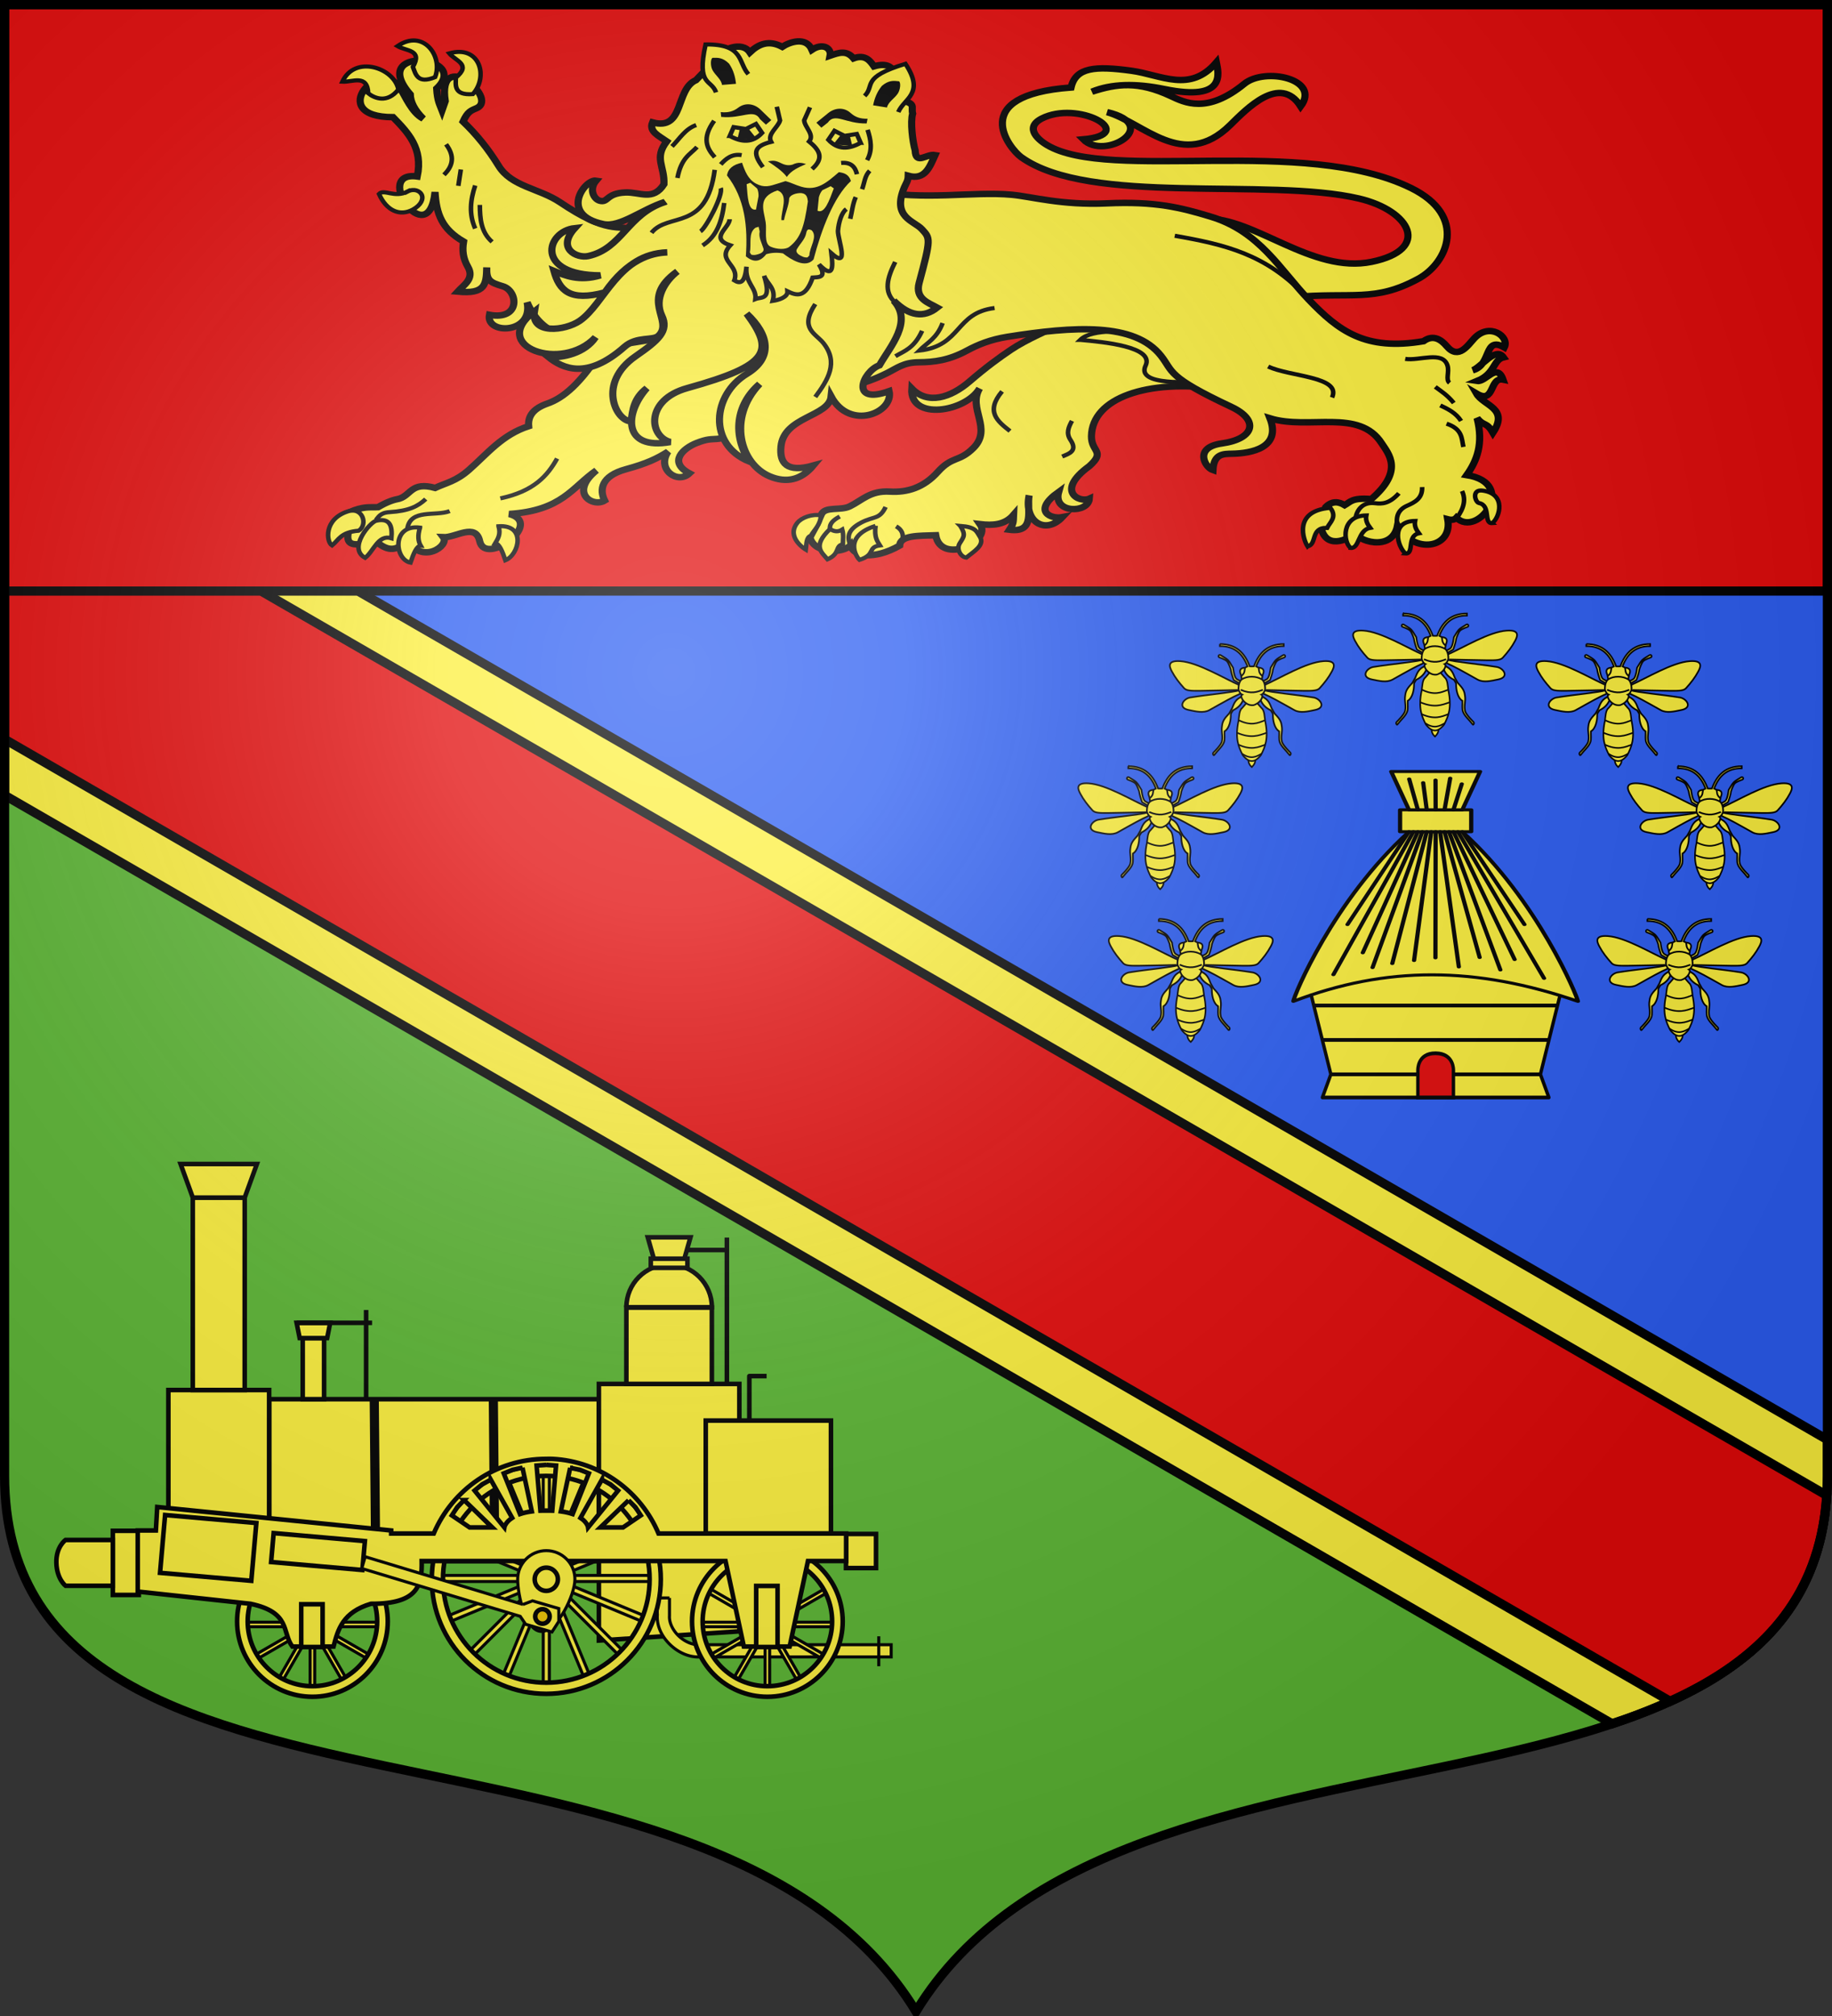 <?xml version="1.0" encoding="UTF-8" standalone="no"?>
<!-- Created with Inkscape (http://www.inkscape.org/) -->

<svg
   xmlns:dc="http://purl.org/dc/elements/1.1/"
   xmlns:cc="http://creativecommons.org/ns#"
   xmlns:rdf="http://www.w3.org/1999/02/22-rdf-syntax-ns#"
   xmlns:svg="http://www.w3.org/2000/svg"
   xmlns="http://www.w3.org/2000/svg"
   xmlns:xlink="http://www.w3.org/1999/xlink"
   xmlns:sodipodi="http://sodipodi.sourceforge.net/DTD/sodipodi-0.dtd"
   xmlns:inkscape="http://www.inkscape.org/namespaces/inkscape"
   width="600"
   height="660"
   id="svg2383"
   sodipodi:version="0.32"
   inkscape:version="0.47pre1"
   version="1.0"
   sodipodi:docname="Blason_Sotteville-lès-Rouen-A.svg"
   inkscape:output_extension="org.inkscape.output.svg.inkscape">
  <rect width="100%" height="100%" fill="#333333" stroke="none"/>
  <defs
     id="defs2385">
    <clipPath
       id="shield_cut">
      <path
         d="M -298.5,-298.5 L -298.5,183 C -298.5,312.055 -66.86,248.948 0,358.5 C 66.86,248.948 298.5,312.055 298.5,183 L 298.5,-298.5 L -298.5,-298.5 z"
         id="shield" />
    </clipPath>
    <radialGradient
       r="405"
       cy="-80"
       cx="-80"
       gradientUnits="userSpaceOnUse"
       id="Gradient1">
      <stop
         id="stop2521"
         offset="0"
         style="stop-color:#fff;stop-opacity:0.31" />
      <stop
         id="stop2523"
         offset="0.19"
         style="stop-color:#fff;stop-opacity:0.25" />
      <stop
         id="stop2525"
         offset="0.6"
         style="stop-color:#6b6b6b;stop-opacity:0.125" />
      <stop
         id="stop2527"
         offset="1"
         style="stop-color:#000;stop-opacity:0.125" />
    </radialGradient>
    <radialGradient
       r="405"
       cy="-80"
       cx="-80"
       gradientUnits="userSpaceOnUse"
       id="Gradient1-2">
      <stop
         id="stop7"
         offset="0"
         style="stop-color:#fff;stop-opacity:0.31" />
      <stop
         id="stop9"
         offset="0.19"
         style="stop-color:#fff;stop-opacity:0.25" />
      <stop
         id="stop11"
         offset="0.6"
         style="stop-color:#6b6b6b;stop-opacity:0.125" />
      <stop
         id="stop13"
         offset="1"
         style="stop-color:#000;stop-opacity:0.125" />
    </radialGradient>
    <radialGradient
       inkscape:collect="always"
       xlink:href="#Gradient1-2"
       id="radialGradient8216"
       gradientUnits="userSpaceOnUse"
       cx="-80"
       cy="-80"
       r="405" />
    <g
       id="s-4">
      <g
         id="c-6">
        <path
           transform="matrix(0.951,0.309,-0.309,0.951,0,-1)"
           d="M 0,0 L 0,1 L 0.5,1 L 0,0 z"
           id="t-0" />
        <use
           height="540"
           width="810"
           y="0"
           x="0"
           id="use2144-7"
           transform="scale(-1,1)"
           xlink:href="#t-0" />
      </g>
      <g
         id="a-1">
        <use
           height="540"
           width="810"
           y="0"
           x="0"
           id="use2147-7"
           transform="matrix(0.309,0.951,-0.951,0.309,0,0)"
           xlink:href="#c-6" />
        <use
           height="540"
           width="810"
           y="0"
           x="0"
           id="use2149-7"
           transform="matrix(-0.809,0.588,-0.588,-0.809,0,0)"
           xlink:href="#c-6" />
      </g>
      <use
         height="540"
         width="810"
         y="0"
         x="0"
         id="use2151-7"
         transform="scale(-1,1)"
         xlink:href="#a-1" />
    </g>
    <g
       id="f">
      <rect
         id="rect1964"
         style="fill:#28166f"
         y="-30"
         x="-50"
         height="60"
         width="100" />
      <g
         id="g1966"
         style="fill:#ffffff"
         transform="translate(0,-20)">
        <path
           id="path1968"
           d="M -1.212,27.818 C -1.212,22.175 -2.091,20.471 -4.542,13.98 C -5.709,10.888 -5.024,7.103 -2.858,3.601 C -2.082,2.346 -1.114,1.214 0,0 C 1.114,1.214 2.082,2.346 2.858,3.601 C 5.024,7.103 5.709,10.888 4.542,13.98 C 2.091,20.471 1.212,22.175 1.212,27.818 L -1.212,27.818 z" />
        <path
           id="rwi"
           d="M 2.922,27.672 C 2.922,21.721 5.239,17.829 8.501,16.66 C 9.949,16.141 11.808,16.387 13.519,18.107 C 15.638,20.236 16.255,26.1 10.036,27.228 C 10.694,26.272 10.655,24.147 9.322,23.441 C 8.331,22.916 7.209,23.188 6.646,23.564 C 5.822,24.116 4.917,25.67 4.967,27.672 L 2.922,27.672 z" />
        <path
           id="path1971"
           d="M 1.777,30.183 C 1.79,32.191 2.795,33.518 4.516,34.257 C 4.295,34.955 3.257,36.378 1.831,36.281 C 1.55,37.787 1.282,38.632 0,40 C -1.282,38.632 -1.55,37.787 -1.831,36.281 C -3.257,36.378 -4.295,34.955 -4.516,34.257 C -2.795,33.518 -1.79,32.191 -1.777,30.183 L 1.777,30.183 z" />
        <use
           xlink:href="#rwi"
           height="400"
           width="800"
           y="0"
           x="0"
           id="use1973"
           transform="scale(-1,1)" />
        <rect
           id="rect1975"
           y="27.331"
           x="-7.923"
           height="3.218"
           width="15.846" />
      </g>
    </g>
    <g
       id="s">
      <g
         id="c">
        <path
           transform="matrix(0.951,0.309,-0.309,0.951,0,-1)"
           d="M 0,0 L 0,1 L 0.5,1 L 0,0 z"
           id="t" />
        <use
           height="540"
           width="810"
           y="0"
           x="0"
           id="use2144"
           transform="scale(-1,1)"
           xlink:href="#t" />
      </g>
      <g
         id="a">
        <use
           height="540"
           width="810"
           y="0"
           x="0"
           id="use2147"
           transform="matrix(0.309,0.951,-0.951,0.309,0,0)"
           xlink:href="#c" />
        <use
           height="540"
           width="810"
           y="0"
           x="0"
           id="use2149"
           transform="matrix(-0.809,0.588,-0.588,-0.809,0,0)"
           xlink:href="#c" />
      </g>
      <use
         height="540"
         width="810"
         y="0"
         x="0"
         id="use2151"
         transform="scale(-1,1)"
         xlink:href="#a" />
    </g>
  </defs>
  <sodipodi:namedview
     id="base"
     pagecolor="#ffffff"
     bordercolor="#666666"
     borderopacity="1.0"
     inkscape:pageopacity="0.0"
     inkscape:pageshadow="2"
     inkscape:zoom="0.71969697"
     inkscape:cx="300"
     inkscape:cy="330"
     inkscape:document-units="px"
     inkscape:current-layer="layer6"
     showgrid="false"
     showborder="true"
     inkscape:showpageshadow="true"
     inkscape:window-width="1366"
     inkscape:window-height="706"
     inkscape:window-x="-8"
     inkscape:window-y="-8"
     inkscape:object-nodes="true"
     objecttolerance="9"
     inkscape:window-maximized="1"
     inkscape:snap-global="true" />
  <g
     inkscape:label="Fond écu"
     inkscape:groupmode="layer"
     id="layer1"
     transform="translate(0,-392.362)">
    <use
       id="use2532"
       xlink:href="#shield"
       style="fill:#2b5df2"
       x="0"
       y="0"
       width="744.094"
       height="1052.362"
       transform="translate(300,692.362)" />
    <g
       id="layer3"
       inkscape:label="Meubles"
       transform="translate(300,692.362)" />
    <g
       id="layer2"
       inkscape:label="Reflet final"
       transform="translate(300,692.362)" />
    <g
       id="g2561"
       inkscape:label="Contour final"
       transform="translate(300,692.362)" />
    <path
       style="fill:#5ab532"
       d="m 1.5,634.362 0,241 C 1.5,1004.417 233.14,941.31 300,1050.862 346.876,974.054 474.747,982.126 547,949.331 L 1.5,634.362 z"
       id="use2811"
       sodipodi:nodetypes="ccccc" />
    <path
       style="fill:#e20909;fill-opacity:1;fill-rule:nonzero;stroke:none"
       d="M 1.5 193.5 L 1.5 242 L 547 556.969 C 576.006 543.803 596.042 524.032 598.281 489.562 L 85.5 193.5 L 1.5 193.5 z "
       transform="translate(0,392.362)"
       id="rect3609" />
    <rect
       y="393.862"
       x="1.5"
       height="192"
       width="597"
       id="rect8039"
       style="fill:#e20909;fill-opacity:1;fill-rule:nonzero;stroke:#000000;stroke-opacity:1;stroke-width:3" />
    <g
       id="layer3-8"
       inkscape:label="Meubles"
       transform="translate(386.043,1491.026)" />
    <path
       style="fill:#fcef3c;fill-opacity:1;fill-rule:nonzero;stroke:#000000;stroke-opacity:1;stroke-width:3"
       d="m 1.5,585.862 0,66.844 526.5,304 c 40.993,-13.691 70.5,-35.282 70.5,-81.344 l 0,-11.656 -481.25,-277.844 -115.75,0 z"
       id="path10672" />
    <path
       id="path10670"
       transform="translate(0,392.362)"
       d="M 1.5 193.5 L 1.5 242 L 547 556.969 C 576.006 543.803 596.042 524.032 598.281 489.562 L 85.5 193.5 L 1.5 193.5 z "
       style="fill:#e20909;fill-opacity:1;fill-rule:nonzero;stroke:#000000;stroke-opacity:1;stroke-width:3" />
  </g>
  <g
     inkscape:groupmode="layer"
     id="layer6"
     inkscape:label="Meubles">
    <g
       transform="matrix(1,0,0,0.902,-561.026,-906.424)"
       inkscape:label="Meubles"
       id="layer4">
      <g
         id="g4358"
         transform="translate(5.649,197.037)">
        <path
           style="fill:#fcef3c;fill-opacity:1;stroke:#000000;stroke-width:2.338;stroke-miterlimit:4;stroke-opacity:1;stroke-dasharray:none;display:inline"
           d="m 950.052,887.227 c 16.067,-0.591 35.028,20.103 54.534,15.676 19.626,-4.454 12.75,-18.602 -4.18,-22.991 -29.916,-7.755 -88.199,2.784 -110.586,-15.011 -3.721,-2.958 -18.102,-22.46 16.341,-25.271 1.52,-7.347 7.9,-7.872 19.761,-6.08 9.857,1.489 19.124,8.234 27.837,-3.04 0.705,3.986 3.323,14.311 -17.006,9.691 -9.4,-2.155 -17.391,-1.961 -23.751,0.95 8.147,-2.908 15.112,-3.966 25.841,1.591 4.478,2.319 11.827,6.609 24.052,-4.452 6.778,-6.132 25.139,-1.752 18.462,8.181 -6.776,-11.777 -17.595,0.819 -23.133,6.84 -15.409,16.753 -28.5,-1.133 -40.282,-4.75 18.272,4.819 -0.806,17.746 -7.79,9.88 17.931,-1.766 -0.289,-13.667 -12.492,-8.112 -7.195,3.275 -2.778,7.929 0.651,10.193 20.431,13.492 84.209,-3.459 119.198,15.591 18.652,10.155 12.007,27.105 2.47,32.872 -14.422,8.721 -21.621,4.787 -41.328,6.745 l -28.596,-28.502 z"
           id="path4175"
           sodipodi:nodetypes="czsscscccsscsccsssscc" />
        <g
           id="g4177"
           transform="matrix(0.998,0,0,0.998,1.521,-196.76)">
          <path
             sodipodi:nodetypes="csccccccccccccsssssccsscc"
             transform="translate(668.921,819.094)"
             id="path4179"
             d="m 285.644,328.948 c -22.906,-3.521 -41.206,3.234 -41.421,17.214 -0.089,5.809 4.781,5.423 -0.69,10.91 -11.243,9.06 -3.309,13.47 0,11.835 -0.327,5.419 -12.108,5.39 -10.069,-2.455 -8.869,7.083 -2.452,9.976 1.193,9.179 -5.516,6.519 -12.742,1.63 -10.876,-7.952 -0.899,5.065 2.306,13.76 -6.455,12.524 1.358,-2.244 1.246,-2.855 1.345,-5.414 -2.886,3.694 -6.839,3.918 -11.028,3.379 4.125,6.422 -12.854,14.919 -14.524,4.035 -5.659,0.2 -11.649,-0.03 -11.835,3.766 -8.407,5.286 -15.238,4.042 -16.138,-0.117 -2.389,3.006 -11.818,3.253 -13.29,-2.847 0.985,-2.226 1.782,-3.325 3.725,-8.333 1.198,-3.088 6.238,-1.312 9.297,-2.959 4.071,-2.192 6.755,-5.815 13.179,-5.379 5.682,0.385 11.099,-1.427 15.706,-7.116 4.842,-5.98 6.965,-3.473 11.729,-8.753 6.37,-7.059 -1.966,-14.397 2.035,-21.669 -4.509,8.55 -23,11.953 -22.268,0.054 5.292,6.004 12.763,3.324 18.926,-2.552 5.454,-5.2 9.694,-8.642 13.681,-11.605 9.84,-7.315 29.95,-14.308 33.621,-19.904 l 34.159,34.159 z"
             style="fill:#fcef3c;fill-opacity:1;stroke:#000000;stroke-width:2.344;stroke-linecap:butt;stroke-linejoin:miter;stroke-miterlimit:4;stroke-opacity:1;stroke-dasharray:none" />
          <path
             sodipodi:nodetypes="csc"
             transform="translate(668.921,819.094)"
             id="path4181"
             d="m 234.619,353.564 c 2.284,-1.028 5.159,-2 2.712,-6.041 -1.497,-2.473 -0.624,-4.603 0.493,-6.904"
             style="fill:none;stroke:#000000;stroke-width:1.5;stroke-linecap:butt;stroke-linejoin:miter;stroke-miterlimit:4;stroke-opacity:1;stroke-dasharray:none" />
          <path
             sodipodi:nodetypes="cc"
             transform="translate(668.921,819.094)"
             id="path4183"
             d="m 214.893,329.892 c -5.578,7.385 -1.451,10.887 2.589,14.425"
             style="fill:none;stroke:#000000;stroke-width:1.5;stroke-linecap:butt;stroke-linejoin:miter;stroke-miterlimit:4;stroke-opacity:1;stroke-dasharray:none" />
          <path
             sodipodi:nodetypes="csc"
             id="path4185"
             d="m 834.067,1204.946 c -1.128,-2.821 -1.076,-5.569 3.513,-8.247 4.202,-2.452 5.981,-1.02 8.014,-5.671"
             style="fill:none;stroke:#000000;stroke-width:1.5;stroke-linecap:butt;stroke-linejoin:miter;stroke-miterlimit:4;stroke-opacity:1;stroke-dasharray:none" />
          <path
             sodipodi:nodetypes="cc"
             id="path4187"
             d="m 850.205,1205.063 c 0,0 2.93,-4.454 -1.159,-7.008"
             style="fill:none;stroke:#000000;stroke-width:1.5;stroke-linecap:butt;stroke-linejoin:miter;stroke-miterlimit:4;stroke-opacity:1;stroke-dasharray:none" />
          <path
             sodipodi:nodetypes="cc"
             id="path4189"
             d="m 827.352,1199.024 c -0.287,-1.811 1.013,-3.27 3.193,-4.532"
             style="fill:none;stroke:#000000;stroke-width:1.5;stroke-linecap:butt;stroke-linejoin:miter;stroke-miterlimit:4;stroke-opacity:1;stroke-dasharray:none" />
        </g>
        <g
           id="g4191"
           transform="matrix(0.998,0,0,0.998,1.521,-196.76)"
           style="fill:#fcef3c">
          <path
             sodipodi:nodetypes="cccsc"
             id="path4193"
             d="m 824.38,1194.078 c -0.23,3.564 -2.111,5.066 -3.322,7.403 -1.54,0.502 -1.412,3.008 -1.658,5.064 0,0 -6.659,-4.423 -2.759,-9.781 1.394,-1.915 4.857,-3.303 7.739,-2.686 z"
             style="fill:#fcef3c;fill-opacity:1;stroke:#000000;stroke-width:1.5;stroke-linecap:butt;stroke-linejoin:miter;stroke-miterlimit:4;stroke-opacity:1;stroke-dasharray:none" />
          <path
             sodipodi:nodetypes="ccccc"
             id="path4195"
             d="m 827.352,1199.024 c -5.901,6.282 -2.749,8.456 -0.824,11.022 4.31,-2.083 2.345,-4.877 5.048,-5.46 -5e-5,-1.751 0.29,-3.357 -0.206,-5.357 -1.339,0.933 -2.678,0.783 -4.017,-0.206 z"
             style="fill:#fcef3c;fill-opacity:1;stroke:#000000;stroke-width:1.5;stroke-linecap:butt;stroke-linejoin:miter;stroke-miterlimit:4;stroke-opacity:1;stroke-dasharray:none" />
          <path
             sodipodi:nodetypes="cccc"
             id="path4197"
             d="m 842.288,1197.89 c -0.448,4.226 0.564,5.534 1.442,7.108 -4.21,0.62 -1.209,3.301 -6.696,5.254 -1.131,-1.147 -5.376,-8.579 5.254,-12.361 z"
             style="fill:#fcef3c;fill-opacity:1;stroke:#000000;stroke-width:1.5;stroke-linecap:butt;stroke-linejoin:miter;stroke-miterlimit:4;stroke-opacity:1;stroke-dasharray:none" />
          <path
             sodipodi:nodetypes="cscsc"
             id="path4199"
             d="m 870.101,1197.89 c 1.824,3.228 1.262,3.816 -0.198,6.377 -1.137,1.995 0.272,4.922 2.155,5.16 2.425,-2.212 6.27,-4.546 4.436,-7.649 -1.086,-1.838 -1.244,-3.455 -6.393,-3.889 z"
             style="fill:#fcef3c;fill-opacity:1;stroke:#000000;stroke-width:1.5;stroke-linecap:butt;stroke-linejoin:miter;stroke-miterlimit:4;stroke-opacity:1;stroke-dasharray:none" />
        </g>
        <g
           id="g4201"
           transform="matrix(0.998,0,0,0.998,1.521,-196.76)">
          <path
             sodipodi:nodetypes="cccscscccccccscccsccscc"
             transform="translate(668.921,819.094)"
             id="path4203"
             d="m 147.099,333.678 -8.241,-29.667 -54.802,9.889 c -7.528,13.556 -13.463,18.507 -18.336,20.396 -4.65,1.802 -6.485,4.548 -6.181,8.241 -8.712,3.1 -13.588,10.034 -19.572,15.864 -4.338,4.226 -7.449,4.681 -11.125,6.593 -7.779,-2.366 -7.856,2.534 -11.743,3.914 -1.814,0.378 -3.871,1.061 -7.005,3.09 -2.698,0.157 -4.603,-0.478 -9.477,1.854 2.787,3.575 -6.669,15.724 8.278,10.257 2.916,2.307 6.033,5.587 10.882,-0.162 4.678,9.074 13.852,2.029 11.743,-1.03 4.065,0.21 10.604,-5.348 11.949,1.442 1.827,9.22 21.32,-6.519 9.683,-9.889 17.448,-1.257 20.613,-9.71 28.637,-15.864 -9.136,8.251 -1.131,13.576 2.678,10.979 -1.73,-3.937 -1.204,-8.9 7.005,-11.391 6.844,-2.077 10.134,-3.834 13.803,-6.387 -3.853,6.39 3.111,11.996 7.005,7.889 -7.083,-4.175 -1.975,-9.128 2.31,-11.01 7.306,-3.209 4.593,1.092 17.88,-5.738 l 14.628,-9.271 z"
             style="fill:#fcef3c;fill-opacity:1;stroke:#000000;stroke-width:2.344;stroke-linecap:butt;stroke-linejoin:miter;stroke-miterlimit:4;stroke-opacity:1;stroke-dasharray:none" />
          <path
             sodipodi:nodetypes="cc"
             transform="translate(668.921,819.094)"
             id="path4205"
             d="m 50.244,368.801 c 11.046,-2.615 15.49,-8.256 18.623,-14.498"
             style="fill:none;stroke:#000000;stroke-width:1.5;stroke-linecap:butt;stroke-linejoin:miter;stroke-miterlimit:4;stroke-opacity:1;stroke-dasharray:none" />
          <path
             sodipodi:nodetypes="csc"
             id="path4207"
             d="m 678.295,1195.769 c 0.864,-0.958 1.302,-2.66 4.499,-2.875 6.393,-0.43 9.315,-2.117 11.874,-4.749"
             style="fill:none;stroke:#000000;stroke-width:1.5;stroke-linecap:butt;stroke-linejoin:miter;stroke-miterlimit:4;stroke-opacity:1;stroke-dasharray:none" />
          <path
             sodipodi:nodetypes="cc"
             id="path4209"
             d="m 688.668,1198.769 c 1.058,-7.135 9.181,-4.263 13.873,-6.249"
             style="fill:none;stroke:#000000;stroke-width:1.5;stroke-linecap:butt;stroke-linejoin:miter;stroke-miterlimit:4;stroke-opacity:1;stroke-dasharray:none" />
        </g>
        <g
           id="g4211"
           transform="matrix(0.998,0,0,0.998,1.521,-196.76)">
          <path
             sodipodi:nodetypes="cccsccsccccccccccccsscc"
             id="path4213"
             d="m 752.526,1133.456 c -9.304,-4.476 -19.324,-3.361 -24.569,-16.857 2.143,11.581 -13.674,11.809 -12.373,4.54 10.354,2.102 9.403,-8.74 4.419,-10.373 -4.297,-1.407 -5.467,-2.188 -5.303,-6.893 -0.133,6.197 -0.424,9.8 -9.545,8.838 2.014,-2.446 5.587,-4.707 3.358,-9.014 -1.621,-3.133 -1.891,-5.97 -1.414,-9.191 -7.099,-4.564 -8.936,-9.98 -9.368,-18.029 -2.103,22.419 -20.827,-7.883 -5.833,-5.656 1.939,-10.248 -2.988,-15.919 -7.954,-21.564 -22.549,0 -3.76,-23.068 2.651,-9.898 1.249,1.991 3.499,8.284 7.247,10.429 -2.902,-3.194 -4.166,-6.115 -4.242,-8.838 -14.089,-17.862 20.255,-14.168 8.661,-2.121 0.25,4.685 1.073,5.934 1.768,7.954 l 1.061,-3.358 c -2.716,-19.598 17.54,-1.381 10.429,2.475 -2.032,1.005 -3.022,1.195 -4.596,4.949 4.376,4.631 8.298,10.004 11.666,16.085 4.224,7.626 13.298,8.163 20.15,13.257 15.905,11.823 18.252,8.041 25.806,10.075 l -12.019,43.193 z"
             style="fill:#fcef3c;fill-opacity:1;stroke:#000000;stroke-width:2.344;stroke-linecap:butt;stroke-linejoin:miter;stroke-miterlimit:4;stroke-opacity:1;stroke-dasharray:none" />
          <path
             sodipodi:nodetypes="cc"
             transform="translate(668.921,819.094)"
             id="path4215"
             d="m 43.515,262.068 c 0.034,5.003 0.353,9.892 4.019,13.442"
             style="fill:none;stroke:#000000;stroke-width:1.5;stroke-linecap:butt;stroke-linejoin:miter;stroke-miterlimit:4;stroke-opacity:1;stroke-dasharray:none" />
          <path
             sodipodi:nodetypes="cc"
             transform="translate(668.921,819.094)"
             id="path4217"
             d="m 41.99,255.001 c -1.576,5.22 -2.103,10.44 0,15.66"
             style="fill:none;stroke:#000000;stroke-width:1.5;stroke-linecap:butt;stroke-linejoin:miter;stroke-miterlimit:4;stroke-opacity:1;stroke-dasharray:none" />
          <path
             sodipodi:nodetypes="cc"
             transform="translate(668.921,819.094)"
             id="path4219"
             d="m 32.428,240.034 c 2.931,4.288 2.283,7.906 -0.693,11.087"
             style="fill:none;stroke:#000000;stroke-width:1.5;stroke-linecap:butt;stroke-linejoin:miter;stroke-miterlimit:4;stroke-opacity:1;stroke-dasharray:none" />
          <path
             transform="translate(668.921,819.094)"
             id="path4221"
             d="m 37.278,249.18 -0.831,5.959"
             style="fill:none;stroke:#000000;stroke-width:1.5;stroke-linecap:butt;stroke-linejoin:miter;stroke-miterlimit:4;stroke-opacity:1;stroke-dasharray:none" />
        </g>
        <g
           id="g4223"
           transform="matrix(0.998,0,0,0.998,1.521,-196.76)">
          <path
             sodipodi:nodetypes="cssccc"
             transform="translate(668.921,819.094)"
             id="path4225"
             d="m 240.537,311.152 c 7.562,0.759 24.382,2.455 21.452,9.37 -1.973,4.658 4.306,5.611 8.754,5.918 4.096,0.282 4.97,-1.166 5.548,-2.096 L 261.25,308.221 c -4.766,0.128 -16.663,-1.426 -20.713,2.932 z"
             style="fill:#fcef3c;fill-opacity:1;stroke:#000000;stroke-width:1.5;stroke-linecap:butt;stroke-linejoin:miter;stroke-miterlimit:4;stroke-opacity:1;stroke-dasharray:none" />
          <path
             sodipodi:nodetypes="csssscsscccccccccccccccccscscssssssscc"
             transform="translate(668.921,819.094)"
             id="path4227"
             d="m 172.858,256.901 c 16.272,3.711 32.483,0.165 45.207,1.469 6.433,0.66 16.463,3.889 31.16,3.136 15.936,-0.817 24.236,1.506 34.169,4.842 16.069,5.397 22.638,19.178 32.141,30.182 9.811,11.359 18.571,18.711 37.66,15.105 3.264,-2.604 5.864,-0.492 7.642,1.837 3.882,5.085 6.922,-0.412 9.038,-2.9 5.016,-5.898 11.642,-0.598 9.839,3.326 -6.825,-4.32 -4.033,6.413 -10.394,8.315 2.83,-1.063 7.515,-8.791 10.116,-4.712 -3.469,0.912 -2.601,5.871 -8.592,8.592 2.792,0.468 6.409,-6.926 8.453,-0.485 -4.59,-1.019 -2.602,9.088 -8.731,5.058 2.393,4.601 10.781,5.205 5.405,14.274 -2.209,-4.204 -2.818,-2.101 -5.197,-5.335 2.133,9.3 -0.026,15.453 -3.395,20.718 17.001,3.011 3.607,22.994 -3.395,15.521 -0.586,0.727 -1.516,0.936 -2.841,0.554 1.714,10.704 -11.243,12.853 -16.491,2.356 -1.789,9.94 -13.979,5.292 -13.72,2.217 -1.15,2.174 -9.276,6.971 -11.225,-0.97 -0.342,-2.411 0.687,-5.28 1.386,-8.038 2.079,-2.307 4.157,-2.069 6.236,-0.693 1.828,-1.155 2.371,-2.805 8.731,-2.217 10.824,-10.324 5.612,-16.48 3.395,-20.302 -7.41,-12.777 -23.788,-4.718 -36.655,-9.077 3.8,10.717 -6.085,12.764 -12.472,12.888 -2.749,0.054 -5.986,-0.075 -6.236,5.959 -2.591,-0.968 -6.435,-8.256 2.91,-9.701 10.704,-1.655 12.407,-8.472 3.118,-13.304 -21.391,-11.126 -18.952,-12.759 -23.074,-18.57 -8.677,-12.233 -28.599,-10.734 -50.305,-6.929 -5.631,0.987 -9.763,2.868 -13.304,4.989 -6.014,3.602 -10.836,4.258 -15.937,4.296 -4.892,0.037 -7.121,2.149 -10.255,3.88 -8.593,4.746 -13.533,4.996 -18.016,5.266 l 13.628,-71.548 z"
             style="fill:#fcef3c;fill-opacity:1;stroke:#000000;stroke-width:2.344;stroke-linecap:butt;stroke-linejoin:miter;stroke-miterlimit:4;stroke-opacity:1;stroke-dasharray:none" />
          <path
             sodipodi:nodetypes="csc"
             transform="translate(668.921,819.094)"
             id="path4229"
             d="m 347.192,318.067 c 4.626,0.81 12.32,-3.103 13.875,2.437 0.651,2.32 -0.681,5.147 0.672,6.291"
             style="fill:none;stroke:#000000;stroke-width:1.5;stroke-linecap:butt;stroke-linejoin:miter;stroke-miterlimit:4;stroke-opacity:1;stroke-dasharray:none" />
          <path
             sodipodi:nodetypes="cc"
             transform="translate(668.921,819.094)"
             id="path4231"
             d="m 360.758,341.627 c 5.27,1.99 4.892,5.349 5.531,8.462"
             style="fill:none;stroke:#000000;stroke-width:1.5;stroke-linecap:butt;stroke-linejoin:miter;stroke-miterlimit:4;stroke-opacity:1;stroke-dasharray:none" />
          <path
             sodipodi:nodetypes="cc"
             transform="translate(668.921,819.094)"
             id="path4233"
             d="m 358.711,334.991 c 2.563,1.338 5.105,2.716 6.803,5.641"
             style="fill:none;stroke:#000000;stroke-width:1.5;stroke-linecap:butt;stroke-linejoin:miter;stroke-miterlimit:4;stroke-opacity:1;stroke-dasharray:none" />
          <path
             sodipodi:nodetypes="cc"
             transform="translate(668.921,819.094)"
             id="path4235"
             d="m 357.052,328.243 c 1.966,1.644 3.841,2.836 6.084,5.862"
             style="fill:none;stroke:#000000;stroke-width:1.5;stroke-linecap:butt;stroke-linejoin:miter;stroke-miterlimit:4;stroke-opacity:1;stroke-dasharray:none" />
          <path
             sodipodi:nodetypes="csc"
             id="path4237"
             d="m 1013.64,1198.053 c -0.796,-3.469 0.219,-6.077 3.042,-7.466 2.688,-1.322 5.123,-2.73 4.978,-6.803"
             style="fill:none;stroke:#000000;stroke-width:1.5;stroke-linecap:butt;stroke-linejoin:miter;stroke-miterlimit:4;stroke-opacity:1;stroke-dasharray:none" />
          <path
             sodipodi:nodetypes="csc"
             id="path4239"
             d="m 999.814,1194.956 c 0.521,-2.993 2.372,-5.862 6.415,-5.309 2.282,0.312 4.655,0.229 7.798,-3.595"
             style="fill:none;stroke:#000000;stroke-width:1.5;stroke-linecap:butt;stroke-linejoin:miter;stroke-miterlimit:4;stroke-opacity:1;stroke-dasharray:none" />
          <path
             sodipodi:nodetypes="cc"
             id="path4241"
             d="m 1032.997,1195.121 c 0.937,-1.557 3.654,-5.422 1.77,-9.9"
             style="fill:none;stroke:#000000;stroke-width:1.5;stroke-linecap:butt;stroke-linejoin:miter;stroke-miterlimit:4;stroke-opacity:1;stroke-dasharray:none" />
          <path
             sodipodi:nodetypes="cc"
             transform="translate(668.921,819.094)"
             id="path4243"
             d="m 302.218,320.846 c 7.049,3.731 24.16,3.591 20.961,11.263"
             style="fill:none;stroke:#000000;stroke-width:1.5;stroke-linecap:butt;stroke-linejoin:miter;stroke-miterlimit:4;stroke-opacity:1;stroke-dasharray:none" />
          <path
             sodipodi:nodetypes="cc"
             transform="translate(668.921,819.094)"
             id="path4246"
             d="m 271.558,273.292 c 16.26,3.161 30.081,6.615 43.046,22.128"
             style="fill:none;stroke:#000000;stroke-width:1.5;stroke-linecap:butt;stroke-linejoin:miter;stroke-miterlimit:4;stroke-opacity:1;stroke-dasharray:none" />
          <path
             sodipodi:nodetypes="ccc"
             transform="translate(668.921,819.094)"
             id="path4248"
             d="m 212.429,299.572 c -13.042,1.757 -10.717,13.73 -24.716,15.486 2.66,-2.969 5.759,-4.403 7.665,-10.011"
             style="fill:none;stroke:#000000;stroke-width:1.5;stroke-linecap:butt;stroke-linejoin:miter;stroke-miterlimit:4;stroke-opacity:1;stroke-dasharray:none" />
          <path
             sodipodi:nodetypes="csc"
             transform="translate(668.921,819.094)"
             id="path4250"
             d="m 188.646,285.566 c -0.175,-3.574 1.655,-7.381 -4.408,-10.723 -2.103,-1.159 -3.723,-2.572 -4.826,-4.616"
             style="fill:none;stroke:#000000;stroke-width:1.5;stroke-linecap:butt;stroke-linejoin:miter;stroke-miterlimit:4;stroke-opacity:1;stroke-dasharray:none" />
          <path
             sodipodi:nodetypes="cc"
             transform="translate(668.921,819.094)"
             id="path4252"
             d="m 174.448,320.391 c 1.087,-4.767 4.211,-11.135 -0.703,-18.898"
             style="fill:none;stroke:#000000;stroke-width:1.5;stroke-linecap:butt;stroke-linejoin:miter;stroke-miterlimit:4;stroke-opacity:1;stroke-dasharray:none" />
          <path
             sodipodi:nodetypes="ccc"
             transform="translate(668.921,819.094)"
             id="path4254"
             d="m 179.892,317.092 0,0 c 3.021,-1.965 6.135,-2.907 8.76,-9.229"
             style="fill:none;stroke:#000000;stroke-width:1.5;stroke-linecap:butt;stroke-linejoin:miter;stroke-miterlimit:4;stroke-opacity:1;stroke-dasharray:none" />
        </g>
        <g
           id="g4256"
           transform="matrix(0.998,0,0,0.998,1.521,-196.76)"
           style="fill:#fcef3c">
          <path
             sodipodi:nodetypes="cccc"
             id="path4258"
             d="m 984.056,1205.332 c 3.22,-0.591 0.897,-7.009 6.423,-6.7 0.853,-1.998 3.409,-3.9 1.06,-7.296 -12.522,1.103 -8.695,11.956 -7.483,13.997 z"
             style="fill:#fcef3c;fill-opacity:1;stroke:#000000;stroke-width:1.5;stroke-linecap:butt;stroke-linejoin:miter;stroke-miterlimit:4;stroke-opacity:1;stroke-dasharray:none" />
          <path
             sodipodi:nodetypes="cccc"
             id="path4260"
             d="m 998.2,1205.92 c 2.987,0.266 2.33,-6.458 6.4,-7.315 -0.898,-1.325 -1.567,-2.736 -1.257,-4.515 -8.366,0.122 -7.596,9.742 -5.143,11.829 z"
             style="fill:#fcef3c;fill-opacity:1;stroke:#000000;stroke-width:1.5;stroke-linecap:butt;stroke-linejoin:miter;stroke-miterlimit:4;stroke-opacity:1;stroke-dasharray:none" />
          <path
             style="fill:#fcef3c;fill-opacity:1;stroke:#000000;stroke-width:1.5;stroke-linecap:butt;stroke-linejoin:miter;stroke-miterlimit:4;stroke-opacity:1;stroke-dasharray:none"
             d="m 1016.199,1207.92 c 2.987,0.266 0.33,-6.458 4.401,-7.315 -0.898,-1.325 -1.567,-2.736 -1.257,-4.515 -8.366,0.122 -5.596,9.742 -3.143,11.829 z"
             id="path4262"
             sodipodi:nodetypes="cccc" />
          <path
             sodipodi:nodetypes="ccsc"
             id="path4264"
             d="m 1044.685,1196.891 c -2.987,0.266 -0.33,-6.458 -4.401,-7.315 -1.263,-0.391 -2.443,-5.091 1.257,-4.515 7.852,1.224 5.596,9.742 3.143,11.829 z"
             style="fill:#fcef3c;fill-opacity:1;stroke:#000000;stroke-width:1.5;stroke-linecap:butt;stroke-linejoin:miter;stroke-miterlimit:4;stroke-opacity:1;stroke-dasharray:none" />
        </g>
        <g
           id="g4266"
           transform="matrix(0.998,0,0,0.998,1.521,-196.76)"
           style="fill:#fcef3c">
          <path
             sodipodi:nodetypes="cscc"
             id="path4268"
             d="m 672.67,1199.644 c 3.086,-2.075 1.445,-8.839 -3.625,-6.999 -7.906,2.869 -7.003,11.082 -5.124,12.373 2.264,-2.063 2.811,-4.842 8.749,-5.374 z"
             style="fill:#fcef3c;fill-opacity:1;stroke:#000000;stroke-width:1.5;stroke-linecap:butt;stroke-linejoin:miter;stroke-miterlimit:4;stroke-opacity:1;stroke-dasharray:none" />
          <path
             sodipodi:nodetypes="cscc"
             id="path4270"
             d="m 674.795,1209.518 c -5.808,-3.462 1.649,-13.013 3.625,-13.498 4.512,-1.107 5.364,1.841 4.999,6.374 -4.361,-1.491 -5.777,4.676 -8.624,7.124 z"
             style="fill:#fcef3c;fill-opacity:1;stroke:#000000;stroke-width:1.5;stroke-linecap:butt;stroke-linejoin:miter;stroke-miterlimit:4;stroke-opacity:1;stroke-dasharray:none" />
          <path
             sodipodi:nodetypes="cccc"
             id="path4272"
             d="m 692.793,1198.519 c -9.373,-1.274 -8.4,11.588 -3.125,12.748 1.004,-3.251 2.042,-6.157 3.375,-6.124 -0.847,-1.597 -1.067,-3.696 -0.25,-6.624 z"
             style="fill:#fcef3c;fill-opacity:1;stroke:#000000;stroke-width:1.5;stroke-linecap:butt;stroke-linejoin:miter;stroke-miterlimit:4;stroke-opacity:1;stroke-dasharray:none" />
          <path
             style="fill:#fcef3c;fill-opacity:1;stroke:#000000;stroke-width:1.5;stroke-linecap:butt;stroke-linejoin:miter;stroke-miterlimit:4;stroke-opacity:1;stroke-dasharray:none"
             d="m 718.578,1198.019 c 9.123,-0.649 6.775,10.338 2.25,12.373 -1.004,-3.251 -2.042,-6.157 -3.375,-6.124 0.847,-1.597 1.942,-3.321 1.125,-6.249 z"
             id="path4274"
             sodipodi:nodetypes="cccc" />
        </g>
        <g
           id="g4276"
           transform="matrix(0.998,0,0,0.998,1.521,-196.76)"
           style="fill:#fcef3c">
          <path
             sodipodi:nodetypes="cccc"
             id="path4278"
             d="m 675.814,1040.594 c -0.327,-7.131 -5.133,-4.024 -8.484,-4.242 4.078,-9.799 16.936,-5.13 18.382,2.828 -3.693,5.2 -7.86,3.173 -9.898,1.414 z"
             style="fill:#fcef3c;fill-opacity:1;stroke:#000000;stroke-width:1.5;stroke-linecap:butt;stroke-linejoin:miter;stroke-miterlimit:4;stroke-opacity:1;stroke-dasharray:none" />
          <path
             sodipodi:nodetypes="ccsss"
             id="path4280"
             d="m 688.717,1076.299 c -4.295,2.473 -7.742,-1.065 -9.368,0.884 2.429,6.08 6.849,8.265 11.136,5.656 2.686,-1.635 3.565,-3.886 2.828,-5.479 -0.601,-1.298 -2.475,-2.282 -4.596,-1.06 z"
             style="fill:#fcef3c;fill-opacity:1;stroke:#000000;stroke-width:1.5;stroke-linecap:butt;stroke-linejoin:miter;stroke-miterlimit:4;stroke-opacity:1;stroke-dasharray:none" />
          <path
             style="fill:#fcef3c;fill-opacity:1;stroke:#000000;stroke-width:1.5;stroke-linecap:butt;stroke-linejoin:miter;stroke-miterlimit:4;stroke-opacity:1;stroke-dasharray:none"
             d="m 690.461,1030.973 c 3.283,-6.339 -2.257,-5.698 -5.05,-7.562 8.431,-6.447 15.055,3.672 12.329,11.287 -5.799,2.657 -6.393,-1.182 -7.279,-3.724 z"
             id="path4282"
             sodipodi:nodetypes="cccc" />
          <path
             sodipodi:nodetypes="cccc"
             id="path4284"
             d="m 704.563,1034.878 c 5.253,-4.834 -0.172,-6.126 -2.159,-8.834 10.127,-3.174 12.892,8.6 7.725,14.823 -6.358,0.513 -5.603,-3.297 -5.566,-5.989 z"
             style="fill:#fcef3c;fill-opacity:1;stroke:#000000;stroke-width:1.5;stroke-linecap:butt;stroke-linejoin:miter;stroke-miterlimit:4;stroke-opacity:1;stroke-dasharray:none" />
        </g>
        <g
           id="g4286"
           transform="matrix(0.998,0,0,0.998,-397.479,-196.76)">
          <path
             sodipodi:nodetypes="cscccccscccsscsscccscsccscscccccsssccccccccccccccccsscsc"
             id="path4288"
             d="m 1172.954,1080.099 c -12.387,4.486 -13.966,16.923 -25.146,19.67 -3.71,0.912 -10.506,-2.74 -4.404,-10.161 -9.468,1.146 -13.252,17.148 8.391,17.177 -6.998,2.314 -11.585,0.051 -15.248,-1.609 1.77,7.022 5.142,11.258 16.721,7.795 7.511,-12.004 15.036,-14.305 20.478,-14.554 -16.125,0.57 -20.637,18.799 -28.78,24.939 -4.78,3.604 -16.075,5.053 -14.817,-3.498 -15.27,12.755 9.089,22.377 20.041,9.436 -3.461,5.831 -10.852,7.612 -15.505,7.142 4.71,4.205 12.639,8.467 25.005,-3.647 4.09,-4.006 9.38,-2.097 11.226,-4.082 5.13,-5.516 -6.689,-13.263 6.131,-23.346 -4.012,3.45 -7.745,9.928 -5.096,16.062 2.424,5.614 -1.103,9.013 -8.642,14.806 -12.599,9.681 -6.454,23.559 -1.446,23.653 0.518,-4.176 0.857,-8.375 5.163,-12.08 -7.377,9.218 -7.966,22.707 7.731,19.593 -7.112,-2.071 -8.222,-15.371 5.53,-19.604 27.522,-8.472 28.446,-13.612 19.525,-27.061 7.301,7.559 8.82,15.974 -10e-5,21.897 -11.14,7.481 -12.981,25.569 0.91,31.905 -5.53,-9.429 -4.609,-20.614 3.315,-28.238 -10.649,12.461 -6.316,29.105 3.373,33.602 5.365,2.49 10.287,1.348 14.257,-3.951 -8.762,2.715 -11.135,-0.893 -10.61,-6.914 0.957,-10.986 15.748,-10.809 16.458,-18.194 6.16,12.595 20.662,5.856 19.03,-1.935 -13.135,5.177 -8.672,-7.223 -3.174,-9.418 3.52,-6.862 11.041,-15.881 4.658,-23.516 5.189,5.736 9.932,6.37 14.284,2.536 -2.772,-1.72 -7.325,-3.174 -5.921,-8.947 3.962,-16.289 3.643,-16.236 0.927,-19.54 -2.583,-3.142 -9.958,-4.256 -5.76,-15.287 0.554,-1.456 1.221,-2.251 1.258,-4.166 5.514,1.688 7.026,-3.14 8.806,-7.531 -2.845,-0.56 -6.308,3.824 -6.531,-1.687 -0.829,-3.174 -1.621,-10.346 -0.822,-13.393 -0.612,-2.497 1.399,-3.625 -4.123,-4.941 -1.858,-5.224 0.369,-15.116 -8.575,-12.242 -1.126,-1.786 -2.76,-4.526 -6.696,-2.905 -2.331,-3.126 -4.913,-2.03 -7.705,-0.973 0.5,-2.773 -2.419,-4.755 -5.963,-2.143 -1.931,-4.934 -7.337,-2.816 -9.733,-1.081 -4.473,-2.603 -7.755,-0.997 -10.641,2.013 -2.662,-4.387 -9.423,-0.855 -10.151,1.429 l -7.517,8.675 c -6.873,3.285 -3.716,18.527 -14.26,15.366 -1.282,3.326 2.138,4.947 4.659,6.894 -4.265,6.191 -0.679,8.894 -0.907,15.588 -3.604,6.24 -7.824,2.769 -12.717,3.006 -6.341,0.307 -5.56,3.862 -8.361,2.998 -2.014,-0.622 -3.566,-4.232 -1.21,-7.299 -3.571,-0.658 -12.432,12.403 2.432,15.812 5.506,1.263 12.787,-5.479 20.151,-8.053 z"
             style="fill:#fcef3c;fill-opacity:1;stroke:#000000;stroke-width:2.344;stroke-miterlimit:4;stroke-opacity:1;stroke-dasharray:none" />
          <g
             transform="translate(400,0)"
             id="g4290">
            <path
               style="fill:none;stroke:#000000;stroke-width:1.5;stroke-linecap:butt;stroke-linejoin:miter;stroke-miterlimit:4;stroke-opacity:1;stroke-dasharray:none"
               d="m 179.718,297.646 c -4.123,-3.92 -2.61,-9.249 -0.097,-14.828"
               id="path4292"
               transform="translate(668.921,819.094)"
               sodipodi:nodetypes="cc" />
            <path
               style="fill:none;stroke:#000000;stroke-width:1.5;stroke-linecap:butt;stroke-linejoin:miter;stroke-miterlimit:4;stroke-opacity:1;stroke-dasharray:none"
               d="m 153.391,331.92 c 4.235,-6.309 7.66,-12.535 2.728,-19.515 -2.574,-3.643 -8.088,-5.333 -2.728,-14.269"
               id="path4294"
               transform="translate(668.921,819.094)"
               sodipodi:nodetypes="csc" />
            <path
               style="fill:#fcef3c;fill-opacity:1;stroke:#000000;stroke-width:1.5;stroke-miterlimit:4;stroke-opacity:1;stroke-dasharray:none"
               d="m 789.744,1040.24 c -1.536,-4.92 -6.482,-2.11 -3.426,-17.436 12.691,-0.172 10.619,6.611 14.036,10.807"
               id="path4296"
               sodipodi:nodetypes="ccc" />
            <path
               sodipodi:nodetypes="ccc"
               id="path4298"
               d="m 838.51,1041.529 c 3.492,-3.79 -1.413,-6.669 13.387,-11.685 6.495,10.905 -0.416,12.501 -2.341,17.559"
               style="fill:#fcef3c;fill-opacity:1;stroke:#000000;stroke-width:1.5;stroke-miterlimit:4;stroke-opacity:1;stroke-dasharray:none" />
            <path
               style="fill:#fcef3c;fill-opacity:1;stroke:#000000;stroke-width:1.5;stroke-miterlimit:4;stroke-opacity:1;stroke-dasharray:none"
               d="m 794.214,1086.372 c -0.058,3.172 -6.807,6.93 0.196,9.484 -4.659,5.631 3.254,7.054 1.328,12.763 1.858,1.259 3.469,1.143 3.997,-4.995 -0.57,5.98 3.375,7.588 2.931,11.779 2.029,-0.899 5.434,0.664 2.847,-8.484 0.974,3.032 4.031,4.469 2.831,9.167 1.836,-0.308 5.005,-1.309 4.843,-3.505 2.961,1.571 5.888,2.614 8.27,-5.01 2.164,-0.163 4.756,0.088 2.065,-4.762 4.637,5.225 4.682,1.396 4.082,-4.024 6.086,5.922 2.153,-4.745 2.148,-8.14 0.235,-3.259 1.218,-6.729 2.756,-7.96"
               id="path4300"
               sodipodi:nodetypes="ccccccccccccc" />
            <path
               style="fill:none;stroke:#000000;stroke-width:1.5;stroke-miterlimit:4;stroke-opacity:1;stroke-dasharray:none"
               d="m 821.255,1068.11 c 4.116,-3.999 2.41,-6.929 -0.961,-10 1.866,-2.526 -1.445,-5.15 -1.622,-7.701 l 1.913,-4.735"
               id="path4302"
               sodipodi:nodetypes="cccc" />
            <path
               style="fill:none;stroke:#000000;stroke-width:1.5;stroke-miterlimit:4;stroke-opacity:1;stroke-dasharray:none"
               d="m 789.126,1050.581 c -4.123,6.332 -2.433,10.011 0.211,13.254"
               id="path4304"
               sodipodi:nodetypes="cc" />
            <path
               style="fill:none;stroke:#000000;stroke-width:1.5;stroke-miterlimit:4;stroke-opacity:1;stroke-dasharray:none"
               d="m 783.497,1060.123 c -2.357,2.801 -5.115,3.838 -6.428,11.249"
               id="path4306"
               sodipodi:nodetypes="cc" />
            <path
               style="fill:none;stroke:#000000;stroke-width:1.5;stroke-miterlimit:4;stroke-opacity:1;stroke-dasharray:none"
               d="m 783.228,1052.131 c -3.653,1.411 -5.437,5.006 -7.939,7.762"
               id="path4308"
               sodipodi:nodetypes="cc" />
            <path
               style="fill:none;stroke:#000000;stroke-width:1.5;stroke-miterlimit:4;stroke-opacity:1;stroke-dasharray:none"
               d="m 789.306,1068.405 c -2.637,22.544 -15.285,15.326 -20.744,22.895"
               id="path4310"
               sodipodi:nodetypes="cc" />
            <path
               style="fill:none;stroke:#000000;stroke-width:1.5;stroke-miterlimit:4;stroke-opacity:1;stroke-dasharray:none"
               d="m 791.266,1075.043 c 0.966,2.332 -4.856,14.616 -6.637,15.749"
               id="path4312"
               sodipodi:nodetypes="cc" />
            <path
               style="fill:none;stroke:#000000;stroke-width:1.5;stroke-miterlimit:4;stroke-opacity:1;stroke-dasharray:none"
               d="m 785.334,1095.901 c 4.67,-3.22 6.369,-8.914 7.095,-15.444"
               id="path4314"
               sodipodi:nodetypes="cc" />
            <path
               style="fill:none;stroke:#000000;stroke-width:1.5;stroke-miterlimit:4;stroke-opacity:1;stroke-dasharray:none"
               d="m 839.485,1053.845 c 1.03,3.587 1.738,7.202 -0.154,11.045"
               id="path4316"
               sodipodi:nodetypes="cc" />
            <path
               style="fill:none;stroke:#000000;stroke-width:1.5;stroke-miterlimit:4;stroke-opacity:1;stroke-dasharray:none"
               d="m 840.188,1068.78 c -1.656,1.72 -1.724,4.428 -2.518,6.684"
               id="path4318"
               sodipodi:nodetypes="cc" />
            <path
               style="fill:none;stroke:#000000;stroke-width:1.5;stroke-miterlimit:4;stroke-opacity:1;stroke-dasharray:none"
               d="m 835.593,1078.318 c -1.051,2.678 -1.205,5.277 -1.807,7.915"
               id="path4320"
               sodipodi:nodetypes="cc" />
            <path
               style="fill:none;stroke:#000000;stroke-width:1.5;stroke-miterlimit:4;stroke-opacity:1;stroke-dasharray:none"
               d="m 791.287,1066.422 c 1.673,-1.996 3.601,-3.943 6.86,-3.358"
               id="path4322"
               sodipodi:nodetypes="cc" />
            <path
               style="fill:none;stroke:#000000;stroke-width:1.5;stroke-miterlimit:4;stroke-opacity:1;stroke-dasharray:none"
               d="m 830.8,1065.896 c 3.273,-0.327 4.627,1.457 5.186,4.114"
               id="path4324"
               sodipodi:nodetypes="cc" />
            <path
               sodipodi:nodetypes="cccc"
               id="path4326"
               d="m 805.125,1067.432 c -3.966,-5.705 -2.302,-7.781 2.701,-9.2 -1.399,-2.811 2.299,-5.301 2.917,-7.783 l -1.061,-4.995"
               style="fill:none;stroke:#000000;stroke-width:1.5;stroke-miterlimit:4;stroke-opacity:1;stroke-dasharray:none" />
            <path
               style="fill:none;stroke:#000000;stroke-width:1.5;stroke-miterlimit:4;stroke-opacity:1;stroke-dasharray:none"
               d="m 794.261,1056.078 1.27,-3.214 4.024,0.682 3.287,-1.839 2.01,3.272 c -3.104,3.729 -6.714,3.462 -10.591,1.099 z"
               id="path4328"
               sodipodi:nodetypes="cccccc" />
            <path
               style="fill:#000000;fill-opacity:1;stroke:none"
               d="m 796.717,1057.403 0.853,-3.841 2.754,-0.241 2.705,3.728 -6.312,0.354 z"
               id="path4330" />
            <path
               sodipodi:nodetypes="cccccc"
               id="path4332"
               d="m 837.198,1058.583 -1.27,-3.214 -4.024,0.682 -3.287,-1.839 -2.01,3.272 c 3.104,3.729 6.714,3.462 10.591,1.099 z"
               style="fill:none;stroke:#000000;stroke-width:1.5;stroke-miterlimit:4;stroke-opacity:1;stroke-dasharray:none" />
            <path
               id="path4334"
               d="m 834.44,1059.606 -0.853,-3.841 -2.754,-0.241 -2.705,3.728 6.312,0.354 z"
               style="fill:#000000;fill-opacity:1;stroke:none" />
            <path
               style="fill:#000000;fill-opacity:1;stroke:none"
               d="m 806.791,1065.324 c 2.341,1.761 4.73,3.5 6.184,5.664 1.407,-2.314 3.849,-3.512 6.312,-4.689 -1.262,-0.411 -2.512,-0.848 -4.462,0.218 -1.591,0.509 -2.827,-0.028 -4.024,-0.682 -1.986,-1.107 -2.815,-0.682 -4.009,-0.511 z"
               id="path4336"
               sodipodi:nodetypes="cccccc" />
            <path
               style="fill:#000000;fill-opacity:1;stroke:none"
               d="m 798.272,1065.808 c 0.945,3.04 1.975,6.061 4.579,7.604 2.745,1.627 4.486,0.924 7.23,-0.04 l 2.474,-0.869 c 1.739,0.509 3.185,1.394 5.159,2.039 5.278,1.723 8.497,-1.667 12.345,-5.29 1.634,0.273 3.213,0.687 3.957,3.212 -5.703,5.838 -9.681,17.694 -12.269,28.527 -2.694,3.425 -7.458,0 -10.036,-2.205 -1.869,-0.352 -3.701,-0.287 -5.488,0.302 -2.064,2.944 -4.226,3.059 -6.693,0.763 0.685,-10.901 -0.341,-21.117 -6.189,-29.402 0.332,-2.497 2.066,-3.978 4.93,-4.641 z"
               id="path4338"
               sodipodi:nodetypes="csscscccccccc" />
            <path
               style="fill:#000000;fill-opacity:1;stroke:none"
               d="m 791.279,1047.404 0.153,1.748 c 6.88,0.774 10.696,-3.154 12.733,0.815 l 1.937,2.011 1.783,-1.665 -3.61,-3.877 c -2.107,-2.189 -5.016,-2.521 -7.266,-0.622 -1.569,1.324 -3.302,1.905 -5.731,1.591 z"
               id="path4340"
               sodipodi:nodetypes="ccccccsc" />
            <path
               sodipodi:nodetypes="ccccccsc"
               id="path4342"
               d="m 839.473,1049.809 -0.305,1.728 c -6.922,0.171 -10.38,-4.074 -12.756,-0.298 l -2.105,1.834 -1.631,-1.814 3.934,-3.548 c 2.29,-1.998 5.217,-2.074 7.293,0.013 1.448,1.456 3.123,2.186 5.57,2.085 z"
               style="fill:#000000;fill-opacity:1;stroke:none" />
            <path
               style="fill:#fcef3c;fill-opacity:1;stroke:none"
               d="m 809.906,1075.882 c -6.582,2.483 -4.565,6.887 -3.88,11.566 0.437,2.984 -0.715,7.754 1.633,8.904 2.08,1.018 4.879,1.129 6.107,0.073 3.804,-3.271 4.908,-7.363 6.124,-16.522 -0.154,-1.422 -0.369,-2.799 -2.125,-3.031 -1.785,-0.112 -3.825,0.746 -4.02,1.969 -0.106,2.546 -1.213,5.009 -1.694,7.855 l -0.852,0.024 c -0.207,-3.422 2.596,-9.222 -1.294,-10.838 z"
               id="path4344"
               sodipodi:nodetypes="cssscccccc" />
            <path
               style="fill:#fcef3c;fill-opacity:1;stroke:none"
               d="m 799.791,1073.619 1.212,-0.508 2.246,2.115 c 0.395,0.984 0.456,1.889 0.444,2.776 l -0.832,4.848 c -2.587,0.554 -2.749,-4.521 -3.069,-9.23 z"
               id="path4346"
               sodipodi:nodetypes="cccccc" />
            <path
               sodipodi:nodetypes="cccccc"
               id="path4348"
               d="m 828.398,1075.159 -1.039,-0.804 -2.717,1.462 c -0.636,0.849 -0.929,1.706 -1.147,2.566 l -0.451,4.898 c 2.355,1.205 3.826,-3.656 5.354,-8.122 z"
               style="fill:#fcef3c;fill-opacity:1;stroke:none" />
            <path
               style="opacity:0.98;fill:#fcef3c;fill-opacity:1;stroke:none"
               d="m 803.72,1089.11 c -0.184,0.094 -1.002,0.334 -1.002,0.334 -2.512,1.914 -1.277,5.966 -1.887,8.966 l 0.447,0.822 c 0.979,0.353 2.023,0.025 3.081,-0.454 0.984,-0.585 1.16,-1.247 0.885,-1.952 -0.547,-1.963 -1.582,-3.814 -1.179,-5.997 l -0.345,-1.719 z"
               id="path4350"
               sodipodi:nodetypes="cccccccc" />
            <path
               sodipodi:nodetypes="cccccsc"
               id="path4352"
               d="m 821.147,1090.418 c 2.059,2.394 -0.748,6.067 -0.775,9.127 l -0.608,0.711 c -1.031,0.142 -1.984,-0.396 -2.919,-1.085 -0.841,-0.777 -0.876,-1.461 -0.46,-2.093 0.943,-1.807 2.569,-3.433 2.94,-5.584 0.229,-1.328 0.628,-1.779 1.823,-1.077 z"
               style="fill:#fcef3c;fill-opacity:1;stroke:none" />
            <path
               style="fill:#000000;fill-opacity:1;stroke:none"
               d="m 796.302,1037.125 -4.605,0.403 c -0.207,-2.023 -2.187,-3.495 -3.102,-5.369 -0.712,-1.457 -0.707,-4.064 0.004,-4.482 1.811,-0.078 3.388,-0.117 5.43,2.127 1.458,2.379 2.016,4.758 2.273,7.321 z"
               id="path4354"
               sodipodi:nodetypes="ccsccc" />
            <path
               sodipodi:nodetypes="ccsccc"
               id="path4356"
               d="m 841.285,1044.941 4.552,0.803 c 0.382,-1.998 2.483,-3.291 3.558,-5.078 0.836,-1.389 1.058,-3.987 0.387,-4.465 -1.797,-0.235 -3.365,-0.412 -5.595,1.645 -1.66,2.243 -2.423,4.564 -2.902,7.095 z"
               style="fill:#000000;fill-opacity:1;stroke:none" />
          </g>
        </g>
      </g>
    </g>
    <g
       transform="translate(-534.466,-660.309)"
       style="opacity:0.7"
       inkscape:label="gabarit"
       id="layer1-3" />
    <g
       id="g11878"
       transform="matrix(0.461,0,0,0.512,29.299,493.021)"
       inkscape:transform-center-x="-211.46539"
       inkscape:transform-center-y="-20.29213">
      <path
         sodipodi:nodetypes="cccccccccccc"
         id="path11804"
         d="m 954,-347.969 -86.062,20.156 0,0.516 0,0.516 14,50.797 -6,14.797 160.875,0 -6,-14.797 14,-50.797 0,-0.266 0,-0.266 L 954,-347.969 z"
         style="fill:#fcef3c;fill-opacity:1;stroke:#000000;stroke-width:2.4;stroke-linecap:square;stroke-linejoin:round;stroke-miterlimit:4;stroke-opacity:1;stroke-dasharray:none;display:inline" />
      <g
         id="g11828"
         transform="matrix(1,0,0,0.64,200,-117.007)">
        <path
           d="m 737.432,-490.8 c -53.693,68.337 -82.138,164.801 -82.119,169.475 66.076,-35.535 129.495,-35.121 202.139,0 -0.093,-3.756 -28.426,-101.138 -82.119,-169.475 l -37.901,0 0,0 z"
           id="path11830"
           style="fill:#fcef3c;fill-opacity:1;fill-rule:evenodd;stroke:#000000;stroke-width:3;stroke-linecap:round;stroke-linejoin:round;stroke-miterlimit:4;stroke-opacity:1;stroke-dasharray:none" />
        <rect
           width="50.535"
           height="21.868"
           x="731.115"
           y="-512.668"
           id="rect11832"
           style="fill:#fcef3c;fill-opacity:1;stroke:#000000;stroke-width:3;stroke-linecap:square;stroke-linejoin:round;stroke-miterlimit:4;stroke-opacity:1;stroke-dasharray:none;display:inline" />
        <path
           d="m 724.798,-550.936 63.168,0 -12.634,38.269 -37.901,0 -12.634,-38.269 0,0 z"
           id="path11834"
           style="fill:#fcef3c;fill-opacity:1;fill-rule:evenodd;stroke:#000000;stroke-width:3;stroke-linecap:round;stroke-linejoin:round;stroke-miterlimit:4;stroke-opacity:1;stroke-dasharray:none" />
        <path
           d="m 756.382,-490.8 -0.16,126.006"
           id="path11836"
           style="fill:#fcef3c;fill-rule:evenodd;stroke:#000000;stroke-width:3;stroke-linecap:round;stroke-linejoin:round;stroke-miterlimit:4;stroke-opacity:1;stroke-dasharray:none" />
        <path
           d="m 750.066,-490.8 -24.504,131.716"
           id="path11838"
           style="fill:#fcef3c;fill-rule:evenodd;stroke:#000000;stroke-width:3;stroke-linecap:round;stroke-linejoin:round;stroke-miterlimit:4;stroke-opacity:1;stroke-dasharray:none" />
        <path
           d="m 743.749,-490.8 -39.146,120.967"
           id="path11840"
           style="fill:#fcef3c;fill-rule:evenodd;stroke:#000000;stroke-width:3;stroke-linecap:round;stroke-linejoin:round;stroke-miterlimit:4;stroke-opacity:1;stroke-dasharray:none" />
        <path
           d="m 737.432,-490.8 -43.696,92.752"
           id="path11842"
           style="fill:#fcef3c;fill-rule:evenodd;stroke:#000000;stroke-width:3;stroke-linecap:round;stroke-linejoin:round;stroke-miterlimit:4;stroke-opacity:1;stroke-dasharray:none" />
        <path
           d="m 762.699,-490.8 24.96,125.67"
           id="path11844"
           style="fill:#fcef3c;fill-rule:evenodd;stroke:#000000;stroke-width:3;stroke-linecap:round;stroke-linejoin:round;stroke-miterlimit:4;stroke-opacity:1;stroke-dasharray:none" />
        <path
           d="m 769.016,-490.8 43.482,127.685"
           id="path11846"
           style="fill:#fcef3c;fill-rule:evenodd;stroke:#000000;stroke-width:3;stroke-linecap:round;stroke-linejoin:round;stroke-miterlimit:4;stroke-opacity:1;stroke-dasharray:none" />
        <path
           d="m 775.333,-490.8 44.151,92.752"
           id="path11848"
           style="fill:#fcef3c;fill-rule:evenodd;stroke:#000000;stroke-width:3;stroke-linecap:round;stroke-linejoin:round;stroke-miterlimit:4;stroke-opacity:1;stroke-dasharray:none" />
        <path
           d="m 740.59,-490.8 -56.852,142.798"
           id="path11850"
           style="fill:#fcef3c;fill-opacity:1;fill-rule:evenodd;stroke:#000000;stroke-width:3;stroke-linecap:round;stroke-linejoin:round;stroke-miterlimit:4;stroke-opacity:1;stroke-dasharray:none;display:inline" />
        <path
           d="m 746.907,-490.8 -35.363,135.744"
           id="path11852"
           style="fill:#fcef3c;fill-rule:evenodd;stroke:#000000;stroke-width:3;stroke-linecap:round;stroke-linejoin:round;stroke-miterlimit:4;stroke-opacity:1;stroke-dasharray:none;display:inline" />
        <path
           d="M 753.224,-490.8 741.041,-362.11"
           id="path11854"
           style="fill:#fcef3c;fill-rule:evenodd;stroke:#000000;stroke-width:3;stroke-linecap:round;stroke-linejoin:round;stroke-miterlimit:4;stroke-opacity:1;stroke-dasharray:none;display:inline" />
        <path
           d="m 759.541,-490.8 13.325,135.072"
           id="path11856"
           style="fill:#fcef3c;fill-rule:evenodd;stroke:#000000;stroke-width:3;stroke-linecap:round;stroke-linejoin:round;stroke-miterlimit:4;stroke-opacity:1;stroke-dasharray:none;display:inline" />
        <path
           d="m 765.858,-490.8 36.505,138.095"
           id="path11858"
           style="fill:#fcef3c;fill-rule:evenodd;stroke:#000000;stroke-width:3;stroke-linecap:round;stroke-linejoin:round;stroke-miterlimit:4;stroke-opacity:1;stroke-dasharray:none;display:inline" />
        <path
           d="m 772.175,-490.8 61.237,146.493"
           id="path11860"
           style="fill:#fcef3c;fill-opacity:1;fill-rule:evenodd;stroke:#000000;stroke-width:3;stroke-linecap:round;stroke-linejoin:round;stroke-miterlimit:4;stroke-opacity:1;stroke-dasharray:none;display:inline" />
        <path
           d="m 737.581,-543.471 6.168,30.803"
           id="path11862"
           style="fill:#fcef3c;fill-rule:evenodd;stroke:#000000;stroke-width:3;stroke-linecap:round;stroke-linejoin:round;stroke-miterlimit:4;stroke-opacity:1;stroke-dasharray:none;display:inline" />
        <path
           d="m 747.511,-539.766 2.555,27.098"
           id="path11864"
           style="fill:#fcef3c;fill-rule:evenodd;stroke:#000000;stroke-width:3;stroke-linecap:round;stroke-linejoin:round;stroke-miterlimit:4;stroke-opacity:1;stroke-dasharray:none;display:inline" />
        <path
           d="m 756.293,-542.379 0.09,29.711"
           id="path11866"
           style="fill:#fcef3c;fill-rule:evenodd;stroke:#000000;stroke-width:3;stroke-linecap:round;stroke-linejoin:round;stroke-miterlimit:4;stroke-opacity:1;stroke-dasharray:none;display:inline" />
        <path
           d="m 766.721,-544.279 -4.022,31.611"
           id="path11868"
           style="fill:#fcef3c;fill-rule:evenodd;stroke:#000000;stroke-width:3;stroke-linecap:round;stroke-linejoin:round;stroke-miterlimit:4;stroke-opacity:1;stroke-dasharray:none;display:inline" />
        <path
           d="m 774.954,-538.579 -5.938,25.911"
           id="path11870"
           style="fill:#fcef3c;fill-rule:evenodd;stroke:#000000;stroke-width:3;stroke-linecap:round;stroke-linejoin:round;stroke-miterlimit:4;stroke-opacity:1;stroke-dasharray:none;display:inline" />
      </g>
      <path
         id="path11872"
         d="m 881.938,-275.984 148.875,0"
         style="fill:none;stroke:#000000;stroke-width:2.4;stroke-linecap:butt;stroke-linejoin:round;stroke-miterlimit:4;stroke-opacity:1;stroke-dasharray:none" />
      <path
         sodipodi:nodetypes="cc"
         style="fill:none;stroke:#000000;stroke-width:2.4;stroke-linecap:butt;stroke-linejoin:round;stroke-miterlimit:4;stroke-opacity:1;stroke-dasharray:none"
         d="m 876.038,-297.984 160.439,0"
         id="path11874" />
      <path
         sodipodi:nodetypes="cc"
         id="path11876"
         d="m 870.374,-319.984 172.003,0"
         style="fill:none;stroke:#000000;stroke-width:2.4;stroke-linecap:butt;stroke-linejoin:round;stroke-miterlimit:4;stroke-opacity:1;stroke-dasharray:none" />
      <path
         sodipodi:nodetypes="ccscccc"
         style="fill:#e20909;fill-opacity:1;fill-rule:evenodd;stroke:#000000;stroke-width:2.4;stroke-linecap:butt;stroke-linejoin:miter;stroke-miterlimit:4;stroke-opacity:1;stroke-dasharray:none"
         id="path7620"
         d="m 943.752,-261.189 0,-17.335 c 0,0 -0.572,-11.027 12.634,-10.934 13.205,0.093 12.634,10.934 12.634,10.934 l 0,17.335 -25.267,0 0,0 z" />
    </g>
    <g
       id="g13347"
       transform="translate(6.332,678)">
      <g
         transform="matrix(0.36,0,0,0.36,463.63,-817.47)"
         id="g4718">
        <path
           id="path4118"
           d="m -28.985,945.302 0,1.936 c 6.963,-0.028 12.212,1.858 16.29,5.188 3.887,3.174 6.726,7.71 8.818,13.249 l -2.254,1.119 c -3.882,0.294 -5.774,2.024 -3.691,6.579 l 1.119,5.756 8.773,-2.4 8.757,2.4 1.134,-5.756 c 2.084,-4.555 0.192,-6.286 -3.691,-6.579 L 4.002,965.676 c 2.091,-5.54 4.931,-10.075 8.818,-13.249 4.077,-3.33 9.327,-5.216 16.29,-5.188 l 0,-1.936 c -7.321,-0.03 -13.081,2.005 -17.515,5.626 -4.375,3.573 -7.444,8.645 -9.635,14.671 l -1.891,0.076 -1.906,-0.076 c -2.19,-6.026 -5.26,-11.098 -9.635,-14.671 -4.434,-3.621 -10.194,-5.656 -17.515,-5.626 z"
           style="fill:#fcef3c;fill-opacity:1;stroke:#000000;stroke-width:1.5;stroke-opacity:1"
           sodipodi:nodetypes="ccscccccccccsccscccsc" />
        <path
           style="fill:none;stroke:#000000;stroke-width:1.5;stroke-opacity:1"
           d="m -9.273,974.257 c 3.267,-2.771 2.661,-5.084 3.14,-7.457"
           id="path4120"
           sodipodi:nodetypes="cc" />
        <path
           sodipodi:nodetypes="cc"
           id="path4122"
           d="M 9.411,974.257 C 6.143,971.486 6.75,969.173 6.27,966.8"
           style="fill:none;stroke:#000000;stroke-width:1.5;stroke-opacity:1" />
        <path
           sodipodi:nodetypes="cscccscsccccccccccc"
           id="path4110"
           d="m 5.481,989.297 c -0.622,0.043 -1.163,0.442 -1.385,1.025 -0.223,0.582 -0.087,1.241 0.348,1.688 l 3.442,3.65 c 1.459,4.298 4.577,7.621 9.383,9.95 0.487,1.067 2.016,2.445 1.981,4.164 -0.089,4.326 1.128,12.22 5.719,14.948 0.172,3.313 -0.504,7.135 0.525,9.938 1.446,3.938 5.651,7.416 8.475,11.125 0.944,1.094 0.683,0.946 1.419,-0.151 0.217,-0.557 0.106,-1.189 -0.289,-1.638 0,0 -6.551,-6.3 -7.653,-9.831 -1.27,-5.833 0.812,-8.737 -0.209,-14.571 -0.548,-5.503 -4.141,-8.376 -6.467,-11.145 l -2.617,-4.613 c -1.855,-4.831 -3.272,-7.885 -7.783,-10.209 l -3.601,-3.816 c -0.329,-0.357 -0.803,-0.546 -1.287,-0.512 l 0,0 z"
           style="fill:#fcef3c;fill-opacity:1;stroke:#000000;stroke-width:1.5;stroke-linecap:round;stroke-miterlimit:4;stroke-opacity:1;stroke-dasharray:none" />
        <path
           sodipodi:nodetypes="csssc"
           id="path4106"
           d="m 10.614,990.467 c 7.466,3.305 14.207,7.125 27.995,14.865 5.575,3.129 12.556,1.239 18.829,0 10.714,-2.117 4.917,-10.401 -1.239,-11.396 -16.619,-2.689 -38.383,-4.549 -45.338,-6.689"
           style="fill:#fcef3c;fill-opacity:1;stroke:#000000;stroke-width:1.5;stroke-opacity:1" />
        <path
           sodipodi:nodetypes="cssssc"
           id="path4108"
           d="m 10.813,982.959 c 15.469,-6.76 38.339,-20.95 54.476,-22.073 12.465,-0.868 9.62,5.528 7.609,9.323 -2.982,5.627 -6.75,10.383 -11.077,15.203 -2.01,2.239 -5.644,2.565 -14.19,2.453 -16.089,-0.212 -24.926,-0.554 -34.733,-0.701"
           style="fill:#fcef3c;fill-opacity:1;stroke:#000000;stroke-width:1.5;stroke-opacity:1" />
        <path
           sodipodi:nodetypes="ccscsccccscsc"
           id="path4112"
           d="m 29.199,955.205 c -0.228,0.009 -0.45,0.082 -0.638,0.212 -2.232,1.493 -4.993,2.764 -6.7,4.475 -1.79,1.795 -3.113,4.694 -4.675,7.038 0,0 -0.81,7.205 -2.625,9.562 -0.96,1.248 -4.537,2.638 -4.537,2.638 -1.306,1.036 -0.212,2.605 1.2,2.075 l 5.387,-3.138 c 1.21,-3.313 2.273,-6.629 2.788,-10.125 0,0 1.828,-5.432 3.435,-7.044 1.604,-1.609 7.053,-3.481 7.053,-3.481 0.458,-0.291 0.664,-0.852 0.503,-1.369 -0.161,-0.518 -0.649,-0.863 -1.19,-0.843 z"
           style="fill:#fcef3c;fill-opacity:1;stroke:#000000;stroke-width:1.5;stroke-linecap:round;stroke-miterlimit:4;stroke-opacity:1;stroke-dasharray:none" />
        <path
           style="fill:#fcef3c;fill-opacity:1;stroke:#000000;stroke-width:1.5;stroke-linecap:round;stroke-miterlimit:4;stroke-opacity:1;stroke-dasharray:none"
           d="m -5.273,989.297 c 0.622,0.043 1.163,0.442 1.385,1.025 0.223,0.582 0.087,1.241 -0.348,1.688 l -3.442,3.65 c -1.459,4.298 -4.577,7.621 -9.383,9.95 -0.487,1.067 -2.016,2.445 -1.981,4.164 0.089,4.326 -1.128,12.22 -5.719,14.948 -0.172,3.313 0.504,7.135 -0.525,9.938 -1.446,3.938 -5.651,7.416 -8.475,11.125 -0.944,1.094 -0.683,0.946 -1.419,-0.151 -0.217,-0.557 -0.106,-1.189 0.289,-1.638 0,0 6.551,-6.3 7.653,-9.831 1.27,-5.833 -0.812,-8.737 0.209,-14.571 0.548,-5.503 4.141,-8.376 6.467,-11.145 l 2.617,-4.613 c 1.855,-4.831 3.272,-7.885 7.783,-10.209 l 3.601,-3.816 c 0.329,-0.357 0.803,-0.546 1.287,-0.512 l 0,0 z"
           id="path4182"
           sodipodi:nodetypes="cscccscsccccccccccc" />
        <path
           style="fill:#fcef3c;fill-opacity:1;stroke:#000000;stroke-width:1.5;stroke-opacity:1"
           d="m -10.406,990.467 c -7.466,3.305 -14.207,7.125 -27.995,14.865 -5.575,3.129 -12.556,1.239 -18.829,0 -10.714,-2.117 -4.917,-10.401 1.239,-11.396 16.619,-2.689 38.383,-4.549 45.338,-6.689"
           id="path4184"
           sodipodi:nodetypes="csssc" />
        <path
           style="fill:#fcef3c;fill-opacity:1;stroke:#000000;stroke-width:1.5;stroke-opacity:1"
           d="m -10.605,982.959 c -15.469,-6.76 -38.339,-20.95 -54.476,-22.073 -12.465,-0.868 -9.62,5.528 -7.609,9.323 2.982,5.627 6.75,10.383 11.077,15.203 2.01,2.239 5.644,2.565 14.19,2.453 16.089,-0.212 24.926,-0.554 34.733,-0.701"
           id="path4186"
           sodipodi:nodetypes="cssssc" />
        <path
           style="fill:#fcef3c;fill-opacity:1;stroke:#000000;stroke-width:1.5;stroke-linecap:round;stroke-miterlimit:4;stroke-opacity:1;stroke-dasharray:none"
           d="m -28.991,955.205 c 0.228,0.009 0.45,0.082 0.638,0.212 2.232,1.493 4.993,2.764 6.7,4.475 1.79,1.795 3.113,4.694 4.675,7.038 0,0 0.81,7.205 2.625,9.562 0.96,1.248 4.537,2.638 4.537,2.638 1.306,1.036 0.212,2.605 -1.2,2.075 l -5.387,-3.138 c -1.21,-3.313 -2.273,-6.629 -2.788,-10.125 0,0 -1.828,-5.432 -3.435,-7.044 -1.604,-1.609 -7.053,-3.481 -7.053,-3.481 -0.458,-0.291 -0.664,-0.852 -0.503,-1.369 0.161,-0.518 0.649,-0.863 1.19,-0.843 z"
           id="path4188"
           sodipodi:nodetypes="ccscsccccscsc" />
        <path
           style="fill:#fcef3c;fill-opacity:1;fill-rule:evenodd;stroke:#000000;stroke-width:1.425;stroke-linecap:butt;stroke-linejoin:miter;stroke-miterlimit:4;stroke-opacity:1;stroke-dasharray:none"
           d="m -3.052,1049.82 c -0.158,2.615 0.542,5.21 3.098,7.396 1.548,-1.627 3.506,-3.602 3.098,-7.396 -0.827,-0.229 -2.19,0 -3.098,0 -0.814,0 -2.316,-0.347 -3.098,0 z"
           id="path4218"
           sodipodi:nodetypes="cccsc"
           inkscape:connector-curvature="0" />
        <path
           sodipodi:nodetypes="cc"
           id="path4230"
           d="m -11.684,1014.714 c 11.158,5.324 17.229,2.509 23.493,0"
           style="fill:none;stroke:#000000;stroke-width:1.425;stroke-linecap:butt;stroke-linejoin:miter;stroke-miterlimit:4;stroke-opacity:1;stroke-dasharray:none"
           inkscape:connector-curvature="0" />
        <path
           inkscape:connector-curvature="0"
           id="path4240"
           style="fill:#fcef3c;fill-opacity:1;fill-rule:evenodd;stroke:#000000;stroke-width:1.425;stroke-linecap:butt;stroke-linejoin:miter;stroke-miterlimit:4;stroke-opacity:1;stroke-dasharray:none"
           d="m 8.349,1046.343 c 3.736,-7.415 7.224,-14.977 3.823,-31.254 -0.565,-3.634 -0.534,-9.427 -3.277,-11.514 -0.424,-0.323 -3.527,-4.277 -3.823,-4.277 -2.999,-1.641 -6.293,-1.865 -10.02,0 -0.296,0 -3.399,3.954 -3.823,4.277 -2.743,2.087 -2.711,7.88 -3.277,11.514 -3.401,16.277 0.087,23.838 3.823,31.254 5.694,7.204 10.9,7.185 16.573,0 z"
           sodipodi:nodetypes="ccsccsccc" />
        <path
           inkscape:connector-curvature="0"
           style="fill:none;stroke:#000000;stroke-width:1.425;stroke-linecap:butt;stroke-linejoin:miter;stroke-miterlimit:4;stroke-opacity:1;stroke-dasharray:none"
           d="m -11.684,1014.714 c 11.158,5.324 17.229,2.509 23.493,0"
           id="path4242"
           sodipodi:nodetypes="cc" />
        <path
           inkscape:connector-curvature="0"
           style="fill:none;stroke:#000000;stroke-width:1.425;stroke-linecap:butt;stroke-linejoin:miter;stroke-miterlimit:4;stroke-opacity:1;stroke-dasharray:none"
           d="m -13.142,1026.113 c 12.543,5.285 19.368,2.49 26.409,0"
           id="path4244"
           sodipodi:nodetypes="cc" />
        <path
           inkscape:connector-curvature="0"
           style="fill:none;stroke:#000000;stroke-width:1.425;stroke-linecap:butt;stroke-linejoin:miter;stroke-miterlimit:4;stroke-opacity:1;stroke-dasharray:none"
           d="m -12.205,1036.797 c 11.652,5.31 17.993,2.502 24.534,0"
           id="path4246-3"
           sodipodi:nodetypes="cc" />
        <path
           inkscape:connector-curvature="0"
           sodipodi:nodetypes="cc"
           id="path4248-3"
           d="m -8.67,1045.13 c 7.896,5.431 13.032,2.559 17.464,0"
           style="fill:none;stroke:#000000;stroke-width:1.425;stroke-linecap:butt;stroke-linejoin:miter;stroke-miterlimit:4;stroke-opacity:1;stroke-dasharray:none" />
        <path
           id="path4150"
           style="fill:#fcef3c;fill-opacity:1;fill-rule:evenodd;stroke:#000000;stroke-width:1.5;stroke-linecap:butt;stroke-linejoin:miter;stroke-miterlimit:4;stroke-opacity:1;stroke-dasharray:none"
           d="m 2.595,1000.527 c 5.434,-1.919 8.544,-7.93 6.216,-9.19 1.768,-0.706 2.976,-3.024 3.382,-4.825 0.072,-3.921 -0.919,-7.19 -2.752,-8.89 -5.218,-3.339 -13.568,-3.603 -18.756,0 -1.833,1.7 -2.824,4.969 -2.752,8.89 0.406,1.8 1.614,4.119 3.382,4.825 -2.327,1.26 0.783,7.271 6.216,9.19 1.103,0.408 4.026,0.77 5.064,0 z"
           sodipodi:nodetypes="ccccccccc"
           inkscape:connector-curvature="0" />
        <path
           style="fill:none;stroke:#000000;stroke-width:1.5;stroke-linecap:butt;stroke-linejoin:miter;stroke-miterlimit:4;stroke-opacity:1;stroke-dasharray:none"
           d="m -10.006,986.955 c 9.564,4.119 14.768,1.941 20.137,0"
           id="path4152"
           sodipodi:nodetypes="cc"
           inkscape:connector-curvature="0" />
      </g>
      <use
         height="660"
         width="600"
         transform="translate(-60,10)"
         id="use13335"
         xlink:href="#g4718"
         y="0"
         x="0" />
      <use
         height="660"
         width="600"
         transform="translate(60,10)"
         id="use13337"
         xlink:href="#g4718"
         y="0"
         x="0" />
      <use
         height="660"
         width="600"
         transform="translate(90,50)"
         id="use13339"
         xlink:href="#g4718"
         y="0"
         x="0" />
      <use
         height="660"
         width="600"
         transform="translate(-90,50)"
         id="use13341"
         xlink:href="#g4718"
         y="0"
         x="0" />
      <use
         height="660"
         width="600"
         transform="translate(-80,100)"
         id="use13343"
         xlink:href="#g4718"
         y="0"
         x="0" />
      <use
         height="660"
         width="600"
         transform="translate(80,100)"
         id="use13345"
         xlink:href="#g4718"
         y="0"
         x="0" />
    </g>
    <g
       id="g10749"
       transform="translate(0,-492.362)">
      <g
         transform="translate(0,100)"
         id="g10728">
        <path
           id="path9744"
           d="m 196.142,850.432 -108,0 0,53 108,0 0,-53 z"
           style="fill:#fcef3c;fill-opacity:1;fill-rule:nonzero;stroke:#000000;stroke-width:1.5;stroke-opacity:1" />
        <path
           sodipodi:nodetypes="ccccc"
           style="fill:#fcef3c;fill-opacity:1;fill-rule:nonzero;stroke:#000000;stroke-width:1.5;stroke-opacity:1"
           d="m 242.142,845.432 -46,0 0,84 46,-3 0,-81 z"
           id="path9748" />
        <path
           id="path9750"
           d="m 88.142,847.432 -33,0 0,56 33,0 0,-56 z"
           style="fill:#fcef3c;fill-opacity:1;fill-rule:nonzero;stroke:#000000;stroke-width:1.5;stroke-opacity:1"
           sodipodi:nodetypes="ccccc" />
        <path
           sodipodi:nodetypes="ccccc"
           style="fill:#fcef3c;fill-opacity:1;fill-rule:nonzero;stroke:#000000;stroke-width:1.5;stroke-opacity:1"
           d="m 80.142,784.432 -17,0 0,63 17,0 0,-63 z"
           id="path9752" />
        <path
           id="path9754"
           d="m 84.142,773.432 -25,0 4,11 17,0 4,-11 z"
           style="fill:#fcef3c;fill-opacity:1;fill-rule:nonzero;stroke:#000000;stroke-width:1.5;stroke-opacity:1"
           sodipodi:nodetypes="ccccc" />
        <path
           id="path9756"
           d="m 233.142,820.432 -28,0 0,25 28,0 0,-25 z"
           style="fill:#fcef3c;fill-opacity:1;fill-rule:nonzero;stroke:#000000;stroke-width:1.5;stroke-opacity:1"
           sodipodi:nodetypes="ccccc" />
        <path
           sodipodi:nodetypes="ccsc"
           id="path9758"
           d="m 205.15,820.33 28,0 c 0,-7.732 -6.268,-14 -14,-14 -7.732,0 -14,6.268 -14,14 z"
           style="fill:#fcef3c;fill-opacity:1;fill-rule:nonzero;stroke:#000000;stroke-width:1.5;stroke-opacity:1" />
        <path
           sodipodi:nodetypes="ccccc"
           style="fill:#fcef3c;fill-opacity:1;fill-rule:nonzero;stroke:#000000;stroke-width:1.5;stroke-opacity:1"
           d="m 225.142,804.432 -12,0 0,3 12,0 0,-3 z"
           id="path9760" />
        <path
           id="path9762"
           d="m 226.142,797.432 -14,0 2,7 10,0 2,-7 z"
           style="fill:#fcef3c;fill-opacity:1;fill-rule:nonzero;stroke:#000000;stroke-width:1.5;stroke-opacity:1"
           sodipodi:nodetypes="ccccc" />
        <path
           style="fill:none;stroke:#000000;stroke-width:3;stroke-opacity:1"
           d="m 122.575,850.678 0.473,53.02"
           id="path9766" />
        <path
           id="path9768"
           d="m 161.575,850.678 0.473,53.02"
           style="fill:none;stroke:#000000;stroke-width:3;stroke-opacity:1" />
        <path
           id="path9770"
           d="m 272.142,857.432 -41,0 0,37 41,0 0,-37 z"
           style="fill:#fcef3c;fill-opacity:1;fill-rule:nonzero;stroke:#000000;stroke-width:1.5;stroke-opacity:1"
           sodipodi:nodetypes="ccccc" />
        <path
           sodipodi:nodetypes="ccccc"
           style="fill:#fcef3c;fill-opacity:1;fill-rule:nonzero;stroke:#000000;stroke-width:1.5;stroke-opacity:1"
           d="m 106.142,830.432 -7,0 0,20 7,0 0,-20 z"
           id="path9772" />
        <path
           id="path9774"
           d="m 108.142,825.432 -11,0 1,5 9,0 1,-5 z"
           style="fill:#fcef3c;fill-opacity:1;fill-rule:nonzero;stroke:#000000;stroke-width:1.5;stroke-opacity:1"
           sodipodi:nodetypes="ccccc" />
        <path
           id="path9820"
           d="m 224.968,801.597 13.088,0"
           style="fill:none;stroke:#000000;stroke-width:1.5;stroke-linecap:butt;stroke-linejoin:round;stroke-miterlimit:4;stroke-opacity:1;stroke-dasharray:none" />
        <path
           sodipodi:nodetypes="cc"
           id="path9822"
           d="m 238.056,845.597 0,-48.085"
           style="fill:none;stroke:#000000;stroke-width:1.5;stroke-linecap:butt;stroke-linejoin:round;stroke-miterlimit:4;stroke-opacity:1;stroke-dasharray:none" />
        <path
           id="path9824"
           d="m 119.907,850.011 0,-28.785"
           style="fill:none;stroke:#000000;stroke-width:1.5;stroke-linecap:butt;stroke-linejoin:round;stroke-miterlimit:4;stroke-opacity:1;stroke-dasharray:none" />
        <path
           id="path9826"
           d="m 97.142,825.432 24.72,0"
           style="fill:none;stroke:#000000;stroke-width:1.5;stroke-linecap:butt;stroke-linejoin:round;stroke-miterlimit:4;stroke-opacity:1;stroke-dasharray:none" />
        <path
           id="path9828"
           d="m 245.416,857.025 0,-14.147 5.659,0"
           style="fill:none;stroke:#000000;stroke-width:1.5;stroke-linecap:butt;stroke-linejoin:round;stroke-miterlimit:4;stroke-opacity:1;stroke-dasharray:none" />
      </g>
      <g
         transform="matrix(-2,0,0,2,-308.448,354.911)"
         id="g9933">
        <path
           id="path9830"
           d="m -263.854,330.291 0,2.867 a 1,1 0 0 0 0,0.062 c 0.074,1.108 -0.542,2.388 -1.555,3.336 -1.013,0.948 -2.363,1.5 -3.484,1.391 a 1,1 0 0 0 -0.094,0 l -31.172,0 0,2 31.172,0 0,-0.008 c 1.834,0.142 3.613,-0.676 4.945,-1.922 1.339,-1.253 2.277,-2.995 2.18,-4.859 l 0.008,0 0,-0.07 0,-2.797 -2,0 z"
           style="font-size:medium;font-style:normal;font-variant:normal;font-weight:normal;font-stretch:normal;text-indent:0;text-align:start;text-decoration:none;line-height:normal;letter-spacing:normal;word-spacing:normal;text-transform:none;direction:ltr;block-progression:tb;writing-mode:lr-tb;text-anchor:start;color:#000000;fill:#fcef3c;fill-opacity:1;stroke:#000000;stroke-width:0.5;stroke-opacity:1;marker:none;visibility:visible;display:inline;overflow:visible;enable-background:accumulate;font-family:Bitstream Vera Sans;-inkscape-font-specification:Bitstream Vera Sans" />
        <path
           id="path9832"
           d="m -298.128,336.571 0,4.898"
           style="fill:none;stroke:#000000;stroke-width:0.5;stroke-linecap:butt;stroke-linejoin:round;stroke-miterlimit:4;stroke-opacity:1;stroke-dasharray:none" />
      </g>
      <g
         transform="matrix(-2,0,0,2,-308.448,514.911)"
         id="g9924">
        <path
           id="path9792"
           d="m -280.261,242.885 0,10.344 -5.172,-8.961 -0.656,0.375 5.172,8.961 -8.961,-5.172 -0.375,0.656 8.961,5.172 -10.344,0 0,0.75 10.344,0 -8.961,5.172 0.375,0.656 8.961,-5.172 -5.172,8.961 0.656,0.375 5.172,-8.961 0,10.344 0.75,0 0,-10.344 5.172,8.961 0.656,-0.375 -5.172,-8.961 8.961,5.172 0.375,-0.656 -8.961,-5.172 10.344,0 0,-0.75 -10.344,0 8.961,-5.172 -0.375,-0.656 -8.961,5.172 5.172,-8.961 -0.656,-0.375 -5.172,8.961 0,-10.344 -0.75,0 z"
           style="fill:#fcef3c;fill-opacity:1;fill-rule:nonzero;stroke:#000000;stroke-width:0.5;stroke-opacity:1" />
        <path
           id="path9794"
           d="m -279.886,241.799 c -6.814,0 -12.336,5.522 -12.336,12.336 0,6.814 5.522,12.336 12.336,12.336 6.814,0 12.336,-5.522 12.336,-12.336 0,-6.814 -5.522,-12.336 -12.336,-12.336 z m 0,1.734 c 5.857,0 10.602,4.745 10.602,10.602 0,5.857 -4.745,10.602 -10.602,10.602 -5.857,0 -10.602,-4.745 -10.602,-10.602 0,-5.857 4.745,-10.602 10.602,-10.602 z"
           style="fill:#fcef3c;fill-opacity:1;fill-rule:nonzero;stroke:#000000;stroke-width:0.75;stroke-opacity:1" />
      </g>
      <g
         transform="matrix(-2,0,0,2,-308.448,514.911)"
         id="g9928">
        <path
           style="fill:#fcef3c;fill-opacity:1;fill-rule:nonzero;stroke:#000000;stroke-width:0.5;stroke-opacity:1"
           d="m -205.761,242.885 0,10.344 -5.172,-8.961 -0.656,0.375 5.172,8.961 -8.961,-5.172 -0.375,0.656 8.961,5.172 -10.344,0 0,0.75 10.344,0 -8.961,5.172 0.375,0.656 8.961,-5.172 -5.172,8.961 0.656,0.375 5.172,-8.961 0,10.344 0.75,0 0,-10.344 5.172,8.961 0.656,-0.375 -5.172,-8.961 8.961,5.172 0.375,-0.656 -8.961,-5.172 10.344,0 0,-0.75 -10.344,0 8.961,-5.172 -0.375,-0.656 -8.961,5.172 5.172,-8.961 -0.656,-0.375 -5.172,8.961 0,-10.344 -0.75,0 z"
           id="path9796" />
        <path
           style="fill:#fcef3c;fill-opacity:1;fill-rule:nonzero;stroke:#000000;stroke-width:0.75;stroke-opacity:1"
           d="m -205.386,241.799 c -6.814,0 -12.336,5.522 -12.336,12.336 0,6.814 5.522,12.336 12.336,12.336 6.814,0 12.336,-5.522 12.336,-12.336 0,-6.814 -5.522,-12.336 -12.336,-12.336 z m 0,1.734 c 5.857,0 10.602,4.745 10.602,10.602 0,5.857 -4.745,10.602 -10.602,10.602 -5.857,0 -10.602,-4.745 -10.602,-10.602 0,-5.857 4.745,-10.602 10.602,-10.602 z"
           id="path9798" />
      </g>
      <g
         transform="matrix(-2,0,0,2,-308.448,354.911)"
         id="g9942">
        <path
           id="path9818"
           d="m -244.182,310.08 0,14.516 -5.555,-13.414 -0.922,0.383 5.562,13.422 -10.273,-10.273 -0.703,0.703 10.266,10.266 -13.414,-5.555 -0.383,0.922 13.414,5.555 -14.516,0 0,1 14.508,0 -13.406,5.555 0.383,0.922 13.414,-5.555 -10.266,10.266 0.703,0.703 10.266,-10.266 -5.555,13.414 0.922,0.383 5.555,-13.398 0,14.5 1,0 0,-14.516 5.555,13.414 0.922,-0.383 -5.562,-13.422 10.273,10.273 0.703,-0.703 -10.266,-10.266 13.414,5.555 0.383,-0.922 -13.414,-5.555 14.516,0 0,-1 -14.508,0 13.406,-5.555 -0.383,-0.922 -13.414,5.555 10.266,-10.266 -0.703,-0.703 -10.266,10.266 5.555,-13.414 -0.922,-0.383 -5.555,13.398 0,-14.5 -1,0 z"
           style="font-size:medium;font-style:normal;font-variant:normal;font-weight:normal;font-stretch:normal;text-indent:0;text-align:start;text-decoration:none;line-height:normal;letter-spacing:normal;word-spacing:normal;text-transform:none;direction:ltr;block-progression:tb;writing-mode:lr-tb;text-anchor:start;color:#000000;fill:#fcef3c;fill-opacity:1;stroke:#000000;stroke-width:0.5;stroke-opacity:1;marker:none;visibility:visible;display:inline;overflow:visible;enable-background:accumulate;font-family:Bitstream Vera Sans;-inkscape-font-specification:Bitstream Vera Sans" />
        <path
           id="path9808"
           d="m -243.682,308.487 c -10.355,0 -18.75,8.395 -18.75,18.75 0,10.355 8.395,18.75 18.75,18.75 10.355,0 18.75,-8.395 18.75,-18.75 0,-10.355 -8.395,-18.75 -18.75,-18.75 z m 0,1.828 c 9.346,0 16.922,7.576 16.922,16.922 0,9.346 -7.576,16.922 -16.922,16.922 -9.346,0 -16.922,-7.576 -16.922,-16.922 0,-9.346 7.576,-16.922 16.922,-16.922 z"
           style="fill:#fcef3c;fill-opacity:1;fill-rule:nonzero;stroke:#000000;stroke-width:0.75;stroke-opacity:1" />
      </g>
      <path
         style="fill:#fcef3c;fill-opacity:1;fill-rule:nonzero;stroke:#000000;stroke-width:1.5;stroke-opacity:1"
         d="m 45.462,993.519 -8.5,0 0,21 8.5,0 0,-21 z"
         id="path9780" />
      <path
         id="path9782"
         d="m 36.962,996.519 -15.5,0 c 0,0 -3.145,2.196 -3,7.5 0.145,5.304 3,7.5 3,7.5 l 15.5,0 0,-15 z"
         style="fill:#fcef3c;fill-opacity:1;fill-rule:nonzero;stroke:#000000;stroke-width:1.5;stroke-opacity:1"
         sodipodi:nodetypes="cczccc" />
      <rect
         transform="scale(-1,1)"
         style="fill:#fcef3c;fill-opacity:1;fill-rule:nonzero;stroke:#000000;stroke-width:1.5;stroke-opacity:1"
         id="rect9786"
         width="9.837"
         height="11.171"
         x="-286.908"
         y="994.548" />
      <path
         style="fill:#fcef3c;fill-opacity:1;fill-rule:nonzero;stroke:#000000;stroke-width:1.5;stroke-opacity:1"
         d="m 180.927,969.973 c 15.691,0.795 28.941,10.65 34.75,24.438 l 61.438,0 0,9 -12.5,0 -6,28 -15,0 -6,-28 -99.5,0 c 0.12,7.681 -0.896,14.067 -16.625,14 -9.197,2.725 -10.811,8.332 -12.25,14 l -13.5,0 c -3.467,-4.737 -0.408,-11.176 -13.688,-14 l -36.938,-4 0,-20 5.938,0 0.438,-7.688 76.625,7.688 0,1 13.938,0 c 6.082,-14.333 20.263,-24.438 36.812,-24.438 0.69,0 1.381,-0.035 2.062,0 z m -2,1.938 -3.188,0.25 1.25,14.75 c 0.611,-0.029 1.261,0 1.938,0 0.682,0 1.322,-0.029 1.938,0 l 1.25,-14.75 -3.188,-0.25 z m -7.812,0.938 -3.188,0.688 -2.938,1.188 5.312,13.312 c 1.049,-0.358 2.355,-0.668 3.875,-0.875 l -3.062,-14.312 z m 15.625,0.062 -3.062,14.25 c 1.52,0.208 2.827,0.516 3.875,0.875 l 5.312,-13.312 -2.938,-1.188 -3.188,-0.625 z m 10.375,3.875 -7,12.5 c 2.289,1.498 2.5,3.125 2.5,3.125 l 9.812,-12.062 -2.5,-2.062 -2.812,-1.5 z m -36.375,0 -2.812,1.5 -2.5,2.062 9.75,12.062 c 0,0 0.257,-1.624 2.562,-3.125 l -7,-12.5 z m -8.75,6.688 -2.25,2.312 -1.75,2.688 5.812,3.938 7.438,0 -9.25,-8.938 z m 53.875,0.062 -9.25,8.875 7.438,0 5.812,-3.938 -1.75,-2.688 -2.25,-2.25 z"
         id="path10726" />
      <path
         sodipodi:nodetypes="ccccc"
         id="path9790"
         d="m 254.658,1031.563 -7,0 0,-20 7,0 0,20 z"
         style="fill:#fcef3c;fill-opacity:1;fill-rule:nonzero;stroke:#000000;stroke-width:1.5;stroke-opacity:1" />
      <path
         style="fill:#fcef3c;fill-opacity:1;fill-rule:nonzero;stroke:#000000;stroke-width:1.5;stroke-opacity:1"
         d="m 105.658,1031.563 -7,0 0,-14 7,0 0,14 z"
         id="path9788"
         sodipodi:nodetypes="ccccc" />
      <path
         style="fill:#fcef3c;fill-opacity:1;fill-rule:nonzero;stroke:#000000;stroke-width:1.5;stroke-opacity:1"
         d="m 83.955,990.966 -29.886,-2.615 -1.656,18.928 29.886,2.615 1.656,-18.928 z"
         id="path9778"
         sodipodi:nodetypes="ccccc" />
      <path
         sodipodi:nodetypes="ccccc"
         id="path9952"
         d="m 119.509,996.892 -29.886,-2.615 -0.828,9.464 29.886,2.615 0.828,-9.464 z"
         style="fill:#fcef3c;fill-opacity:1;fill-rule:nonzero;stroke:#000000;stroke-width:1.5;stroke-opacity:1" />
      <g
         transform="matrix(-2,0,0,2,-308.448,354.911)"
         id="g9946">
        <path
           sodipodi:nodetypes="csssc"
           style="fill:#fcef3c;fill-opacity:1;fill-rule:nonzero;stroke:#000000;stroke-width:0.5;stroke-opacity:1"
           d="m -243.682,322.549 c -2.589,0 -4.688,2.099 -4.688,4.688 0,2.589 2.88,8.539 5.469,8.539 2.589,0 3.906,-5.951 3.906,-8.539 0,-2.589 -2.099,-4.688 -4.688,-4.688 z"
           id="path9810" />
        <path
           id="path9812"
           d="m -243.682,325.338 c -1.048,0 -1.898,0.85 -1.898,1.898 0,1.048 0.85,1.898 1.898,1.898 1.048,0 1.898,-0.85 1.898,-1.898 0,-1.048 -0.85,-1.898 -1.898,-1.898 z"
           style="fill:#fcef3c;fill-opacity:1;fill-rule:nonzero;stroke:#000000;stroke-width:0.75;stroke-opacity:1"
           sodipodi:nodetypes="csssc" />
        <path
           sodipodi:nodetypes="cccccccccc"
           id="path9814"
           d="m -239.878,331.362 -1.547,-0.594 -4.305,1.258 -0.006,2.096 1.123,1.748 4.312,-1.266 0.883,-1.297 25.953,-7.836 -0.562,-1.922 -25.852,7.812 z"
           style="font-size:medium;font-style:normal;font-variant:normal;font-weight:normal;font-stretch:normal;text-indent:0;text-align:start;text-decoration:none;line-height:normal;letter-spacing:normal;word-spacing:normal;text-transform:none;direction:ltr;block-progression:tb;writing-mode:lr-tb;text-anchor:start;color:#000000;fill:#fcef3c;fill-opacity:1;stroke:#000000;stroke-width:0.5;stroke-opacity:1;marker:none;visibility:visible;display:inline;overflow:visible;enable-background:accumulate;font-family:Bitstream Vera Sans;-inkscape-font-specification:Bitstream Vera Sans" />
        <path
           sodipodi:nodetypes="csssc"
           style="fill:#eac102;fill-opacity:1;fill-rule:nonzero;stroke:#000000;stroke-width:0.75;stroke-opacity:1"
           d="m -243.052,332.134 c -0.655,0 -1.187,0.531 -1.187,1.187 0,0.655 0.531,1.187 1.187,1.187 0.655,0 1.187,-0.531 1.187,-1.187 0,-0.655 -0.531,-1.187 -1.187,-1.187 z"
           id="path9816" />
      </g>
    </g>
  </g>
  <g
     inkscape:groupmode="layer"
     id="layer7"
     inkscape:label="Reflet final"
     sodipodi:insensitive="true">
    <use
       transform="translate(300,300)"
       id="use2536"
       xlink:href="#shield"
       style="fill:url(#Gradient1)"
       x="0"
       y="0"
       width="744.094"
       height="1052.362" />
  </g>
  <g
     inkscape:groupmode="layer"
     id="layer5"
     inkscape:label="Contour final"
     sodipodi:insensitive="true">
    <use
       transform="translate(300,300)"
       id="use2539"
       style="fill:none;stroke:#000000;stroke-width:3"
       xlink:href="#shield"
       x="0"
       y="0"
       width="744.094"
       height="1052.362" />
  </g>
</svg>
